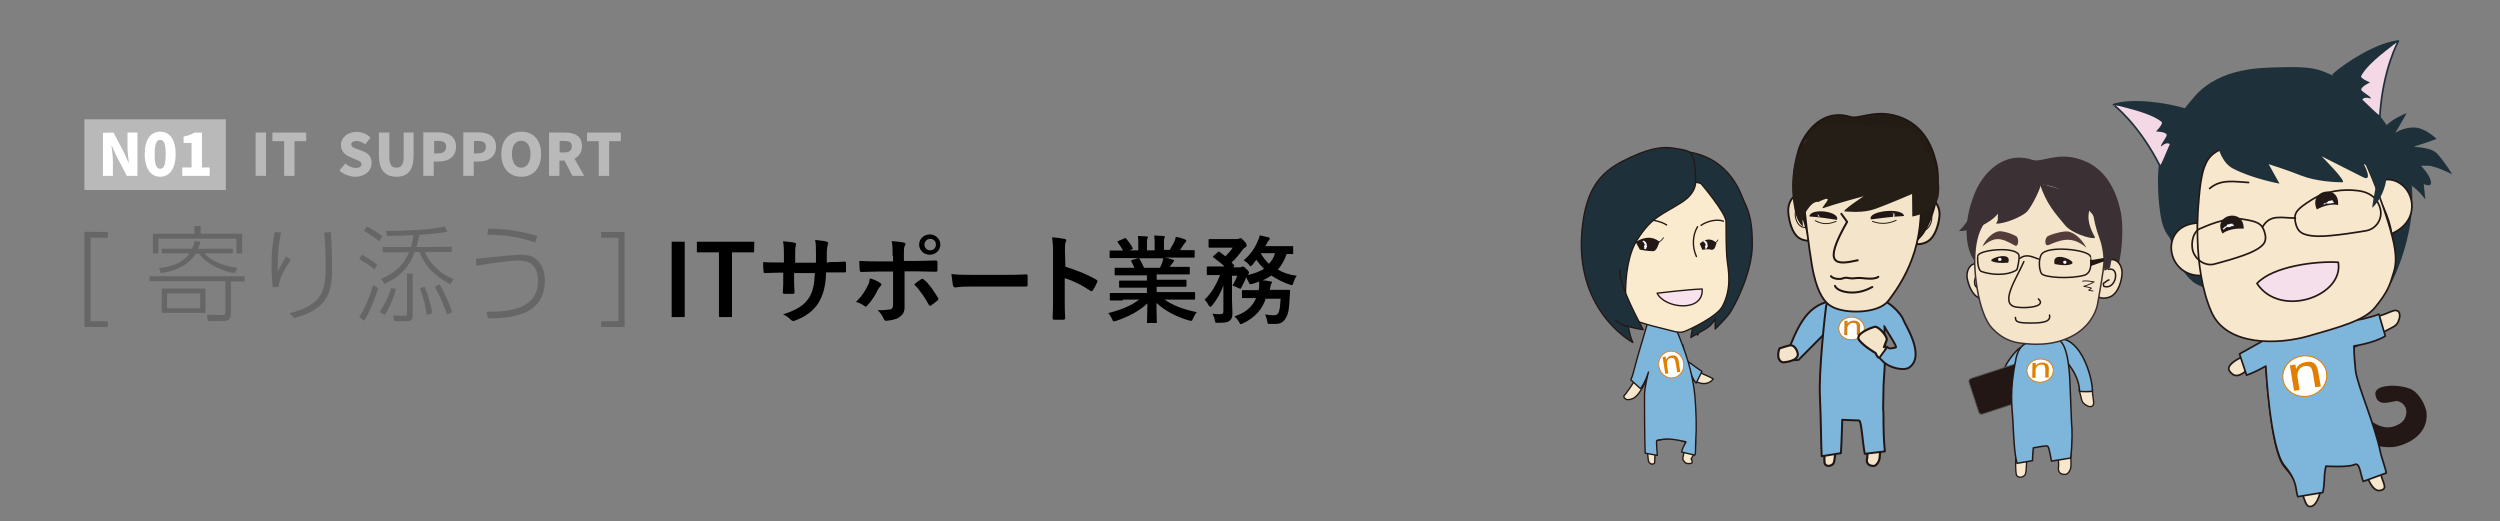 <?xml version="1.0" encoding="utf-8"?>
<!-- Generator: Adobe Illustrator 27.5.0, SVG Export Plug-In . SVG Version: 6.00 Build 0)  -->
<svg version="1.1" id="レイヤー_1" xmlns="http://www.w3.org/2000/svg" xmlns:xlink="http://www.w3.org/1999/xlink" x="0px"
	 y="0px" viewBox="0 0 1131.5 235.9" style="enable-background:new 0 0 1131.5 235.9;" xml:space="preserve">
<rect x="0" y="0" width="1131.5" height="235.9" fill="#808080" stroke="none"/>
<style type="text/css">
	.st0{fill:#F7E7CC;stroke:#231815;stroke-width:0.606;stroke-linecap:round;stroke-linejoin:round;}
	.st1{fill:#7EB5DA;stroke:#231815;stroke-width:0.684;stroke-linecap:round;stroke-linejoin:round;}
	.st2{fill:#221714;stroke:#545454;stroke-width:0.41;stroke-linecap:round;stroke-linejoin:round;}
	.st3{fill:#FFFFFF;stroke:#E07F00;stroke-width:0.41;}
	.st4{fill:#E07F00;}
	.st5{fill:#3B3033;stroke:#3B3033;stroke-width:0.684;stroke-linecap:round;stroke-linejoin:round;}
	.st6{fill:#F4E4C9;stroke:#231815;stroke-width:0.684;stroke-linecap:round;stroke-linejoin:round;}
	.st7{fill:none;stroke:#231815;stroke-width:0.684;stroke-linecap:round;stroke-linejoin:round;}
	.st8{fill:#F4E4C9;stroke:#3B3033;stroke-width:0.684;stroke-linecap:round;stroke-linejoin:round;}
	.st9{fill:#533C3A;}
	.st10{fill:#3B3033;}
	.st11{fill:#231815;}
	.st12{fill:#FFFFFF;}
	.st13{fill:#211613;}
	.st14{fill:none;stroke:#231815;stroke-width:0.41;stroke-linecap:round;stroke-linejoin:round;}
	.st15{fill:#F7E7CC;stroke:#231815;stroke-width:0.78;stroke-linecap:round;stroke-linejoin:round;}
	.st16{fill:#7EB5DA;stroke:#231815;stroke-width:0.78;stroke-linecap:round;stroke-linejoin:round;}
	.st17{fill:#1E313A;}
	.st18{fill:none;stroke:#231815;stroke-width:0.78;stroke-linecap:round;stroke-linejoin:round;}
	.st19{fill:#F5DFEB;stroke:#231815;stroke-width:0.78;stroke-linecap:round;stroke-linejoin:round;}
	.st20{fill:#FFFFFF;stroke:#E07F00;stroke-width:0.468;}
	.st21{fill:#F4D8E5;stroke:#1E313A;stroke-width:0.78;stroke-linecap:round;stroke-linejoin:round;}
	.st22{fill:#F7E7CC;stroke:#231815;stroke-width:0.627;stroke-linecap:round;stroke-linejoin:round;}
	.st23{fill:#7EB5DA;stroke:#231815;stroke-width:0.627;stroke-linecap:round;stroke-linejoin:round;}
	.st24{fill:#FFFFFF;stroke:#E07F00;stroke-width:0.376;}
	.st25{fill:#2F2F2F;stroke:#231815;stroke-width:1.185;stroke-linecap:round;stroke-linejoin:round;}
	.st26{fill:#1E313A;stroke:#231815;stroke-width:0.627;stroke-linecap:round;stroke-linejoin:round;}
	.st27{fill:#FAEACE;stroke:#231815;stroke-width:0.627;stroke-linecap:round;stroke-linejoin:round;}
	.st28{fill:none;stroke:#231815;stroke-width:0.627;stroke-linecap:round;stroke-linejoin:round;}
	.st29{fill:#F8E2ED;stroke:#231815;stroke-width:0.627;stroke-linecap:round;stroke-linejoin:round;}
	.st30{fill:none;stroke:#231815;stroke-width:0.376;stroke-linecap:round;stroke-linejoin:round;}
	.st31{fill:#7EB5DA;stroke:#211613;stroke-width:0.891;stroke-linecap:round;stroke-linejoin:round;}
	.st32{fill:#F4E4C9;stroke:#211613;stroke-width:1.001;stroke-linecap:round;stroke-linejoin:round;}
	.st33{fill:#FFFFFF;stroke:#D17F16;stroke-width:0.428;}
	.st34{fill:#D17F16;}
	.st35{fill:#F4E4C9;stroke:#211613;stroke-width:0.983;stroke-linecap:round;stroke-linejoin:round;}
	.st36{fill:#F0E0C6;stroke:#201512;stroke-width:0.908;stroke-linecap:round;stroke-linejoin:round;}
	.st37{fill:none;stroke:#201512;stroke-width:0.483;stroke-linecap:round;stroke-linejoin:round;}
	.st38{fill:#F0E0C6;stroke:#201512;stroke-width:0.861;stroke-linecap:round;stroke-linejoin:round;}
	.st39{fill:none;stroke:#201512;stroke-width:0.458;stroke-linecap:round;stroke-linejoin:round;}
	.st40{fill:#231C14;stroke:#201512;stroke-width:0.821;stroke-linecap:round;stroke-linejoin:round;}
	.st41{fill:#F4E4C9;stroke:#211613;stroke-width:0.827;stroke-linecap:round;stroke-linejoin:round;}
	.st42{fill:#241E16;}
	.st43{fill:none;stroke:#201512;stroke-width:0.924;stroke-linecap:round;stroke-linejoin:round;}
	.st44{fill:#211614;}
	.st45{fill:none;stroke:#241E16;stroke-width:0.446;stroke-linecap:round;stroke-linejoin:round;}
	.st46{fill:#666666;}
	.st47{fill:#B9B9B9;}
</style>
<g>
	<path class="st0" d="M947.5,181.2c-0.3-2-0.5-3.4-0.5-5l-6,0.3c1.4,4.5,0.7,5.5,3.4,7C945.6,184.3,948.1,184.7,947.5,181.2"/>
	<path class="st0" d="M935.4,186.6c0.5,7.9,2.2,19.7,1.9,24.5c-0.1,2-1.6,3.6-2.4,3.6c-2.7,0.2-3.6-1.4-3.2-3.5
		c0.4-2.1-2.3-20.9-2.3-20.9s-9.5,0.6-11.1,0.7c-1.6,0.1-0.4,21.5-1.7,23.8c-0.5,0.9-2.5,1.9-3.8,0.5c-1.6-1.8,1-36.9,1.3-40"/>
	<path class="st1" d="M914.1,157.5c0,0-2.2,1.5-5.3,6.2c-1.7,2.5-2.6,6.3-3.1,8.7c-0.3,1.4,11.1,4.2,11.1,4.2l1.4-17.8L914.1,157.5z
		"/>
	<path class="st2" d="M922.3,177.6c0.3,0.8-0.2,1.5-0.8,1.8l-24.2,8c-0.7,0.3-1.5-0.2-1.7-0.9l-4.4-13.4c-0.3-0.8,0.2-1.5,0.8-1.8
		l24.2-7.9c0.7-0.3,1.5,0.2,1.8,0.9L922.3,177.6z"/>
	<path class="st1" d="M933.9,153.5c9.1,2,13.4,19,13.1,23.6c-1.1,0.2-4.7,0.2-5.8,0c-0.1-4.5-2.2-8.6-4.9-12.2
		c-3.2-4.1-14.3-8.9-7-9.1"/>
	<path class="st1" d="M937.6,191.8c0.3,1.9,0.4,8.5-0.4,15.5l-8.7,1.4c-0.8-4.2-1.2-6.9-2.1-6.9c-1.3,0-6.1,0.9-6.1,0.9
		s-0.3,2.4-0.4,5.8l-7,1.2c-1.3-4.7-1.5-12.5-1.9-19.8c-0.3-5.8-1.7-12.6,1.5-27.9c1.4-6.3,5.3-6.9,5.3-6.9l13.7-1.1
		c0,0,4.4-0.4,5.3,17.8C936.9,173.4,937.6,191.8,937.6,191.8z"/>
	<g>
		<path class="st3" d="M929.3,167.7c0,3-2.7,5.3-6,5.3s-5.9-2.4-5.9-5.2c0-3,2.7-5.3,6-5.3C926.7,162.4,929.4,164.7,929.3,167.7z"/>
		<path class="st4" d="M921.3,167.7v3.3h-1.5l0.1-6.7h1.5v1.2c0.7-0.9,1.6-1.4,2.9-1.4c0.9,0,1.7,0.2,2.2,0.6c0.5,0.4,0.8,1.1,0.8,2
			l-0.1,4.2h-1.5v-3.8c0-0.9-0.2-1.4-0.4-1.7c-0.3-0.3-0.8-0.4-1.4-0.4c-0.8,0-1.3,0.3-1.8,0.7C921.6,166.2,921.3,166.8,921.3,167.7
			z"/>
	</g>
	<path class="st5" d="M900.4,130.6c0,0-4.2-17.3-4.2-13.4c0,6.1-11.8-7-1.7-30.6c2.6-6.1,11.3-18.5,25.4-13.9
		c3.8,1.3,10.4-3.1,19.6-0.8c13.1,3.2,17.9,14.5,19.9,23.5c1.9,8.3,0.7,27.8-5.5,35c-4.1,4.8-13.6,13.5-13.6,13.5"/>
	<g>
		<path class="st6" d="M953.4,118.3c4.2-2.7,7.5,1.8,7,6.1c-0.3,3.2-1.7,7.7-4.5,9.5c-1.4,0.9-4.2,1.5-5.9,0.6
			c-2.3-1.3-1.3-2.9-0.8-5c0.3-1.9,0.7-4,1.4-5.8c0.6-1.5,2.1-3.3,2.5-4.5"/>
		<path class="st7" d="M954.5,126.7c-0.8,0.1-1.9,1.4-2.5,1.5c0,0.5,0,0.9,0.2,1.4c5.6,1.9,7.6-9.1,2-7.7"/>
	</g>
	<g>
		<path class="st6" d="M896.5,119.9c-4.2-2.2-6.9,2.3-6.1,6.3c0.6,3,2.2,7.1,5,8.5c1.4,0.8,4.1,1.1,5.6,0.1c1.9-1.4,0.9-2.8,0.4-4.7
			c-0.5-1.8-0.9-3.6-1.8-5.3c-0.7-1.4-2.3-3-2.7-4"/>
		<g>
			<path class="st7" d="M895.7,127.8c0.8,0.1,1.4,0.8,2,0.9c0,0.5,0,0.8-0.2,1.4c-5.2,1.7-4.2-4.8-2-6.9"/>
		</g>
	</g>
	<path class="st8" d="M899.4,98.3c-1.7,2.9-4.1,5.5-5.2,12.4c-1.6,9.9,1,31.1,7.4,37.8c5.9,6.3,11.3,6.7,15.8,7.1
		c5.3,0.5,14.2,0.5,22.2-4.5c7.6-4.8,9.5-11.7,9.8-13.7c2.7-15.2,4.4-24.5,2.1-31.2c-2.3-6.8-3.1-9.4-9.1-14.2
		c-6.3-5.2-13.2-9.1-20.6-8.9C913.9,83.3,904.2,90.2,899.4,98.3z"/>
	<path class="st7" d="M914.3,116.9c3.1-2.4,6.3-0.2,8.3,0.3"/>
	<path class="st7" d="M943.6,124.5c-6.3,1.9-18.7,1.2-19.7-0.8c-1-1.9-1.3-5.8-0.1-8.3c2.4-4.7,22-2.3,22.3,0.7
		C946.1,116.1,947.6,123,943.6,124.5z"/>
	<path class="st7" d="M897.2,123c6.3,2.1,13.2,1.1,15.7-1c0,0,1.5-5.5,0.7-6.9c-2.5-3.7-18.2-1.9-18.4,0.7
		C895,115.8,894.7,122.7,897.2,123z"/>
	<path class="st7" d="M916,118.4c-3.1,7.3-11.6,19.5-3.3,20.6c4.6,0.7,13.7-0.2,9.9-3.7"/>
	<path class="st9" d="M927,106.8c3-1.4,7.6-2.3,9.1-2c5.2,1.2,8.2,7.3,8.2,7.3c-5.6-4.6-9.8-4.5-17.1-1.2
		C925.2,111.7,925.3,107.6,927,106.8z"/>
	<path class="st9" d="M912.5,106.9c-2.6-1.5-6.7-2.5-8-2.2c-4.9,1.2-7.2,6.8-7.2,6.8c5.6-4.7,8.4-3.9,14.6-0.4
		C913.6,112.1,914,107.8,912.5,106.9z"/>
	<path class="st7" d="M912.2,143.7c0,1.9,0.8,2.5,6.9,2.5c4.7,0,9.3-0.3,8.5-3.6"/>
	<path class="st10" d="M924.1,81.6c0,3.1-4.5,11.8-6.6,14.1c-2.3,2.5-10.8,5.8-14.1,5.5c1.3-1.8,0.6-2.4,0.9-4.5
		c-3.9,4.7-11.3,7.8-17.7,7.9c3.2-3,6.9-9,8.6-13.4"/>
	<path class="st5" d="M923.5,83c3.1,9.3,6.8,13.1,11.3,18.6c3.1,3.8,11.3,6.1,13,5.8c-4.5-8.1-3.3-13,0.4-17.1"/>
	<g>
		<path class="st11" d="M929.9,119.5c-1.5-6.4,9.4-1.6,8-0.3C938,119.3,936.3,120.8,929.9,119.5z"/>
		<path class="st12" d="M935.3,118.8c0,0.4-0.4,0.7-0.8,0.6c-0.4,0-0.8-0.4-0.7-0.8c0-0.3,0.4-0.7,0.8-0.6
			C935.1,118,935.3,118.3,935.3,118.8z"/>
	</g>
	<g>
		<path class="st11" d="M908.9,118.9c2.1-5.4-8.7-2.1-7.6-0.8C901.3,118,902.7,119.4,908.9,118.9z"/>
		<path class="st12" d="M905.9,117.4c0,0.4-0.4,0.7-0.8,0.7c-0.5,0-0.8-0.3-0.8-0.7c0-0.4,0.4-0.7,0.8-0.7
			C905.5,116.7,905.9,117,905.9,117.4z"/>
	</g>
	<polygon class="st13" points="954.3,116.4 953.9,117.7 946,120.5 946,117.8 	"/>
	<path class="st14" d="M942.6,127.3c1.3-0.4,3.6,0,5.2,0.3c-1.4,0.7-3,1.6-4.7,2c1.1,0.3,2.4,0.4,3.5,0.8c-0.5,0.3-0.7,0.7-1.3,0.9
		c0.6,0.2,1.4,0.4,2,0.4"/>
	<path class="st5" d="M947.4,91.9c0,0-0.4,6.5,3.3,16.3c1.9,5,2,13.9,2,13.9l2-1.2l2-11"/>
	<path class="st11" d="M1060,183.5c9.8,0.7,15.4,14.6,26.1,8.3c3.7-2.1,4.6-8.5-0.7-10.2c-2-0.7-9.3,3.6-10.3-3
		c-0.7-4.8,10.5-4.8,15.8-2.6c3.6,1.4,7.2,7.3,7.4,11.4c0.4,8-6.3,12.9-13.3,14.6c-10,2.5-31.4-6.7-24.8-17.9"/>
	<g>
		<g>
			<g>
				<path class="st15" d="M1048.6,145c-6.4,1.3-12.3,3.2-14.8,4.5c-2.6,1.3-16.8,10.9-19.4,12.2c-2.6,1.3-7.1,3.9-5.2,6.4
					c1.9,2.5,3.9,2.5,7.1,0s9.1-5.2,9.1-5.2s1.9,40.5,8.4,48.2c6.4,7.7,7.1,9.6,8.4,12.9c1.3,3.2,1.6,5.7,3.9,5.2
					c3-0.8,4.5-7.1,4.5-10.3s1.3-8.4,1.3-8.4s10.3,0.7,12.9-0.7c2.6-1.3,5.8,3.9,7.1,7.1c1.3,3.2,3.3,5.5,5.2,5.1
					c4.5-0.8,0.6-3.8-0.1-10.2s-10.3-37.3-11-43.8c-0.7-6.4-0.7-10.9-0.7-10.9s7.7-3.2,12.9-6.4c5.2-3.2,6.6-2.6,7.7-6.4
					c0.6-1.9,0.3-5.1-3.9-3.2c-4.7,2-7.1,2.5-12.9,3.9C1063.4,146.3,1048.6,145,1048.6,145z"/>
				<path class="st16" d="M1080,214.1c0-1.2-2.4-8-2.6-9.3c-2.5-12.7-10.7-30.9-11.3-37.3c-0.7-6.4-0.7-10.9-0.7-10.9
					s9.1-1.3,14.2-4.5l-2.9-9.9c-2,0.8-4.4,1.5-7.4,2.2c-5.8,1.3-20.6,0-20.6,0c-6.4,1.3-12.3,3.2-14.8,4.5
					c-2.6,1.3-17.8,10-20.3,11.3l3.2,9.6c4.1-1.4,8.7-4.1,8.7-4.1s1.9,37.3,8.4,45c6.4,7.7,4.8,10.9,6.1,14.1l11.3-1.9
					c0.4-1.4,0.7-4.7,0.7-5.8c0-3.2,0.7-6.1,0.7-6.1s10.2,0.6,12.9-0.7c2.5-1.3,2.7,4.4,4,7.6L1080,214.1z"/>
				<path class="st17" d="M1078.3,58.9c0,0,1.3-2.5,5.8-5.2c3.3-1.9,5.2-2.5,5.2-2.5l-5.2,9c0,0,3.2-2.5,8.4-2.5
					c5.2,0,10.3,5.2,10.3,5.2s-7.1,2.5-9.6,3.2c-2.6,0.7,6.4,0,9.6,3.2s7.1,9.6,7.1,9.6s-7.8-3.9-11-3.9s-3.2,0-3.2,0s3.9,3.9,4.5,7
					c0.7,3.2-3.2,1.3-3.2,1.3l0.7,7c0,0-2.6-3.9-6.4-6.4C1087.3,81.4,1078.3,58.9,1078.3,58.9z"/>
				<path class="st17" d="M993.4,43.5c-11.8,13.5-15.3,23-16.4,32c-0.8,7,0,20.6,1.9,26.4s3.3,3.9,4.6,10.3
					c1.4,6.4,5.2,12.2,9.1,15.4c4,3.2,16.5,6.4,25.6,6.4c9.2,0,42-1.3,47.3-6.4c5.2-5.2,15.2,2.5,16.6,0.7c1.4-1.9,19.5-39.2,2.5-65
					c-2-3.1-13.2-22.2-28.3-28.9c-7.1-3.2-9.1-4.5-26.5-3.9C1024.9,30.8,1005.2,30.1,993.4,43.5z"/>
				<path class="st15" d="M1071.8,84.6c16.1-12.4,29.5,13,10.6,21.2c-0.7-6.9-5.4-16.7-10-21.8"/>
				<path class="st15" d="M995.5,100.9c-20.4,0.3-14.7,28.6,5.1,23.1c-3.7-5.8-6.3-16.3-5.9-23.2"/>
				<path class="st15" d="M995.1,91.7c0,0-3.2,28.9,5.8,49.5c6.9,15.7,30.3,14.8,43.9,10.9c13.5-3.9,25.2-6.9,30.1-12.9
					c5.8-7.1,6.7-9.9,8.6-16.3c1.9-6.4,0-13.7-2.6-22.3c-4.7-15.5-11.6-30.2-11.6-30.2s-21.9-10.9-44.5-7.7s-25.1,7.7-27.1,12.9
					C995.7,80.7,995.1,91.7,995.1,91.7z"/>
				<g>
					<path class="st18" d="M1077.4,94.8c0.9,4.4-1.9,8.7-6.3,9.6c0,0-15.8,2.8-22.5,2.5s-8.8-1.9-9.7-6.3l0,0
						c-0.9-4.4,0.8-6,7.4-10.2c6.7-4.2,14.6-4.9,20.9-4.1C1073.4,87.1,1076.4,90.4,1077.4,94.8L1077.4,94.8z"/>
					<path class="st18" d="M992.6,113.9c1.4,4,5.5,6.5,9.3,5.7c0,0,13.5-3.4,18.4-6.1c5-2.6,5.8-4.7,4.6-8.6l0,0
						c-1.3-4-3.4-4.7-10.5-5.8c-7-1.1-17.9,4.1-17.9,4.1C992.7,104.1,991.3,110,992.6,113.9L992.6,113.9z"/>
					<path class="st11" d="M1048.6,94.8c-4.1-8.9,10.5-11.8,9.6-2C1053.7,91.8,1048.6,94.8,1048.6,94.8z"/>
					<path class="st11" d="M1015.5,103.5c0.1-9.8-14.5-6.3-9.6,2.2C1009.6,102.9,1015.5,103.5,1015.5,103.5z"/>
					<path class="st18" d="M1017.7,82.6c-6.8-0.4-12.5-1.6-17.6,2.7"/>
					<path class="st19" d="M1021.5,128.3c7.2-7.8,26.6-10.2,36.8-9.6C1060.9,134.1,1032,144.2,1021.5,128.3"/>
					<path class="st18" d="M1024.1,102.6c3.4-5.8,8.5-3.9,14.8-3.9"/>
				</g>
				<path class="st17" d="M1002,52.8c0,0-0.4,18.6,8.5,23.4c8.9,4.7,21.2,6.9,21.2,6.9l-4.9-8.8c0,0,7.8,2.4,14.8,5.2
					c7,2.7,15.9,3,18.5,3c2.6,0.1-9.4-11.8-9.4-11.8s13.5,6.8,18.6,9.4c5.1,2.7,0.6-5.8,0.6-5.8s1.3-0.3,2.9,4.2
					c1.5,4.3,2.4,6.4,2.4,6.4s-1.9,9.6-1.4,9.1c6.3-6.3,6.9-14.9,7-21.3c0.2-6.4-3.6-12.9-3.6-12.9"/>
			</g>
			<g>
				<path class="st20" d="M1053,168.6c0.8,5-2.8,9.8-8.3,10.7c-5.4,0.9-10.6-2.4-11.4-7.4s2.8-9.8,8.3-10.7
					C1047,160.3,1052.2,163.6,1053,168.6z"/>
				<path class="st4" d="M1039.9,170.9l0.9,5.6l-2.5,0.4l-1.9-11.5l2.5-0.4l0.3,2c0.8-1.7,2.3-2.8,4.3-3.1c1.5-0.3,2.8-0.2,3.7,0.4
					s1.6,1.7,1.9,3.3l1.3,7.3l-2.5,0.4l-1.1-6.5c-0.3-1.5-0.7-2.5-1.3-2.8c-0.7-0.3-1.4-0.4-2.4-0.3c-1.2,0.2-2,0.8-2.6,1.7
					C1039.9,168.3,1039.7,169.5,1039.9,170.9z"/>
			</g>
		</g>
		<g>
			<g>
				<g>
					<path class="st12" d="M1011.1,102.2C1011.1,102.1,1011.1,102,1011.1,102.2L1011.1,102.2z"/>
					<path class="st12" d="M1006.2,103.5c-0.3-0.3,0.1-0.1,0-0.3c0,0,0.2,0.2,0.1,0.1c-0.2-0.3,0.1-0.2,0.3-0.1v0.1
						c0,0-0.1-0.2,0-0.1c0,0,0,0,0.1,0.1c-0.1-0.1,0-0.1-0.1-0.1l0.1,0.1l-0.1-0.1c-0.2-0.3,0.1,0,0-0.2c0,0,0,0.1,0.1,0.1
						c-0.1-0.2,0-0.2,0-0.3c0,0,0.1,0.1,0.1,0.2c-0.1-0.1-0.1-0.2-0.1-0.2c0.1,0.1-0.1-0.1,0-0.1l0,0c-0.1-0.1,0.1,0.1,0-0.1
						l0.1,0.1c-0.1-0.2,0.1,0.1,0,0l0,0c0-0.1,0.1,0,0,0l0,0c0-0.1,0.1,0,0-0.1c0.1,0.1,0,0.1,0.1,0.2c0-0.2,0.1-0.2,0.2-0.3
						c0,0.1,0.1,0.1,0.1,0.1s0,0,0-0.1c0,0,0,0.1,0.1,0.1c0,0-0.1-0.2,0-0.1c0,0,0,0.1,0.1,0.2c0-0.1,0-0.1,0-0.2c0,0,0,0,0,0.1
						c0-0.1,0.1,0,0-0.1v0.1c0.1,0.1-0.1-0.2,0-0.1v0.1c-0.1-0.2,0-0.1,0-0.2l0,0c0,0,0.1,0,0.1-0.1l0.1,0.2c-0.1-0.2,0-0.1-0.1-0.3
						c0,0,0.1,0.1,0.1,0c0,0.1,0.1,0.2,0.1,0.2l0.1,0.1c0,0.1,0,0,0,0.1v-0.1c0-0.1-0.1-0.3-0.1-0.3c0,0.1,0.1,0.2,0.1,0.2l-0.1-0.3
						l0.1,0.1v-0.1c0,0,0-0.1,0.1,0.1c0,0.1,0,0,0,0.1v-0.1l0,0c0,0,0-0.1,0-0.2v0.1c0-0.1,0-0.2,0-0.2v0.1c0-0.2,0-0.2,0-0.3
						s0,0.2,0,0.1c0.1,0.1,0-0.2,0.1,0v-0.1l0.1,0.1c0,0.1,0,0,0-0.1s0,0,0,0c0-0.1,0-0.2,0.1-0.1c0-0.1,0-0.2,0-0.2v0.1
						c0,0.1,0,0,0.1,0.1c0-0.2,0,0.1,0,0c0,0.1,0-0.2,0,0c0,0,0-0.1,0,0v0.2v-0.1v-0.1c0-0.1,0,0,0-0.1c0,0.1,0-0.1,0.1,0.1v0.2
						v-0.2c0,0,0,0,0,0.1c-0.1-0.2,0,0,0-0.2c0,0.1,0.1,0,0.1,0.1c0-0.1,0-0.2,0-0.1c0,0,0,0,0,0.1s0,0,0,0s0.1,0.1,0.1,0.2
						c0-0.1,0-0.2-0.1-0.3c0.1,0.2,0-0.2,0.1,0c0,0,0,0.1,0,0.2c0.1,0.2,0-0.2,0-0.1l-0.1-0.2c0,0.1,0-0.1,0.1,0.1
						c0-0.1,0,0.1,0-0.1c0.1,0.1,0.1-0.1,0.2,0.2c0,0,0,0,0-0.1s0,0.1,0,0v-0.1c0,0,0,0.1,0.1,0.2s0-0.3,0-0.3c0,0.1,0,0.1,0,0.1
						v-0.1c0,0,0,0.2,0.1,0.3c0,0,0,0,0-0.1v0.2c0-0.1,0-0.1,0-0.1l0,0c0,0.1,0,0,0,0c0-0.1,0-0.1-0.1-0.1c0-0.1,0,0,0-0.1
						c0,0.1,0,0.1,0.1,0.1v-0.1c0,0.1,0,0,0,0.1c0,0,0-0.1,0,0s0,0.2,0,0.1s0-0.3,0-0.2v0.1v0.1v-0.1c0,0,0,0,0,0.1c0-0.1,0,0,0-0.2
						c0,0,0,0.1,0.1,0.1l0,0c0,0.1,0,0,0-0.1l0,0c0,0,0,0,0-0.1c0,0.1,0.1,0.4,0.1,0.3c0,0,0-0.2,0-0.3c0,0.1,0.1-0.1,0.1,0.1v-0.1
						c0.1,0,0.1-0.2,0.2,0.1c0,0.1,0,0.1,0,0.2c0-0.1,0,0.1,0-0.1c0-0.1,0-0.2,0-0.2c0-0.1,0.1-0.1,0.1,0v-0.1c0,0.2,0,0.2,0.1,0.1
						v-0.1v0.1c0,0,0-0.2,0-0.1v0.1c0-0.1,0-0.2,0.1-0.1v0.2c0,0,0-0.1,0-0.2c0,0.1,0.1,0.1,0.1,0.2c0-0.3,0.1-0.3,0.2-0.3v0.1
						c0,0.1,0-0.1,0-0.1c0,0.1,0,0.2,0,0.3c0,0.1,0-0.1,0-0.2s0,0.1,0-0.1c0,0,0,0.1,0-0.1c0,0.1,0,0.2,0,0.2v-0.1
						c0,0.2,0,0.3,0,0.5l0,0c0,0.2,0,0.2,0,0.2c0-0.1,0-0.3,0-0.3v-0.3c0,0.1,0,0,0,0.2c0,0.1,0-0.1,0,0c0-0.1,0-0.2,0-0.2
						c0,0.1,0,0.1,0,0.2c0-0.1,0-0.2,0-0.2c0-0.2,0,0.1,0-0.1c0,0.1,0,0.3,0,0.3c0-0.1,0-0.2,0-0.3c0,0,0,0.1,0,0.2s0-0.3,0,0v-0.1
						c0,0,0,0.1,0,0.2c0,0,0-0.2,0,0c0,0,0,0,0-0.2c0-0.1,0,0.1,0-0.1c0,0.2,0,0,0-0.1v0.1c0,0,0,0,0-0.1v0.1V101c0-0.1,0,0.2,0,0.2
						v0.1v0.1c0-0.1,0-0.3,0-0.3c0-0.1,0,0.1,0,0v0.1v0.2c0,0,0-0.2,0-0.3c0,0,0,0.1,0,0.2c0,0,0-0.1,0-0.2c0,0.1,0,0.2,0,0.3v0.2
						l0,0c0,0.2,0,0.1,0,0.3c0,0,0,0,0-0.1c0-0.3,0-0.3,0-0.5c0-0.1,0,0.5,0.1,0.2c0-0.1,0-0.2,0-0.2s0-0.2,0.1-0.1
						c0,0.1,0,0.2,0,0.3c0-0.1,0-0.1,0,0s0,0.2,0,0.2s0,0,0-0.1s0,0,0-0.1c0,0,0,0.2,0.1-0.1c0,0,0-0.1,0-0.2v-0.1v0.1
						c0,0.1,0-0.2,0.1-0.1v0.2c0,0.2,0-0.1-0.1,0.2c0,0,0-0.1,0.1,0l0,0c0,0,0,0.3,0,0.1c0-0.1,0-0.1,0-0.2l0.1-0.1c0,0.2,0,0,0,0.2
						c0-0.1-0.1-0.1-0.1,0.1s0,0,0,0.2c0,0,0,0.2,0,0.3c0,0,0,0,0-0.1s0-0.1,0-0.3c0,0,0.1,0,0.1-0.2c0,0.1,0,0.2,0,0.2h0.1
						c0-0.2,0,0,0-0.2c0,0,0-0.2,0-0.3v0.1c0-0.1,0,0.2,0,0c0,0.1,0,0.3-0.1,0.3c0-0.1,0,0.1,0,0.1c0-0.1,0.1-0.2,0.1-0.2
						c0,0.2,0.1,0,0.1,0c0,0.1,0,0.3,0,0.3s0-0.2,0-0.1l0,0c0,0,0,0.1,0.1-0.1v0.2l0,0c0,0.1,0,0.1,0,0.2s0,0,0.1,0l0,0
						c0-0.1,0,0,0.1,0v0.1V102c0,0.1,0,0.2,0,0.1l-0.1,0.3c0-0.1,0-0.1,0-0.3c0-0.1,0-0.1,0,0c0,0,0,0,0-0.1c0,0.2,0,0.2-0.1,0.3
						l0,0c0,0.1,0,0.1-0.1,0.1c0-0.1,0-0.1,0-0.2c0,0.1,0,0.2-0.1,0.1c0-0.2-0.1,0.1-0.1,0.1c0-0.1,0.1-0.3,0.1-0.3c0-0.1,0,0,0-0.1
						c0,0.1,0,0.3-0.1,0.3v-0.1c0,0.1,0,0.2-0.1,0.2c0-0.1-0.1-0.1-0.1-0.1v-0.1c0,0.2-0.1,0.1-0.1,0.2c0-0.1-0.1,0.1-0.1-0.1
						c-0.1,0.1-0.1,0.2-0.2,0.1v-0.2c0,0.1,0-0.1,0-0.1c0,0.1,0,0.2,0,0.3c0-0.1-0.1,0-0.1,0.1v-0.1c0,0.2-0.1,0-0.1,0v-0.1
						c0,0.2,0,0.2-0.1,0.3c0,0-0.1,0-0.1-0.1c-0.1,0.2-0.2,0.1-0.2,0.2v-0.1c-0.1,0.3-0.2,0-0.2,0.2v-0.2c0-0.1,0,0.1,0,0.2
						c0-0.1,0,0.1-0.1-0.1v0.1c0-0.1-0.1-0.1-0.1,0l0,0c0,0,0-0.1,0-0.2c0,0.1-0.1-0.1,0,0.2c-0.1-0.1-0.1,0.1-0.1-0.1
						c0,0.1,0,0.1,0,0.1s-0.1-0.1-0.1,0v-0.1v0.1c0,0.1-0.1-0.1-0.2-0.1c-0.1,0.2-0.2,0.1-0.3,0.1v-0.1c0,0.2-0.1-0.2-0.1,0.1
						c0,0,0,0,0-0.1c0,0.1-0.1-0.1-0.1,0.1l0,0c-0.1-0.1-0.1,0.1-0.1,0c0,0,0,0,0-0.1s0,0.2,0,0v0.1c-0.1-0.1-0.1,0.1-0.2,0.2
						c-0.1-0.1-0.1-0.3-0.1-0.2c0,0,0,0.1,0,0c0,0.1-0.1-0.3-0.1-0.1c0.1,0.1,0,0.1,0,0.2c-0.1-0.1-0.1-0.2-0.1-0.1v-0.1
						c0,0.2,0,0.1,0,0.3c-0.2,0.1-0.3,0.3-0.3,0.3c-0.2,0-0.3,0.2-0.4,0.2c-0.1-0.2-0.2-0.2-0.1-0.1c0,0,0,0,0-0.1
						c0.1,0.2,0,0,0.1,0.2c-0.1,0-0.1,0.1-0.1,0.1l-0.1-0.1l0.1,0.1l0,0l0.1,0.1c0,0.2-0.3,0-0.3,0.2c-0.1,0-0.1,0.1-0.1,0.1
						c-0.2-0.1-0.4-0.1-0.3,0.1C1006.6,103.9,1006.2,103.6,1006.2,103.5z"/>
					<path class="st12" d="M1011.1,102.2c0-0.1,0-0.1,0-0.3C1011.1,102,1011.1,102.1,1011.1,102.2z"/>
					<path class="st12" d="M1010.8,101.3L1010.8,101.3L1010.8,101.3L1010.8,101.3z"/>
					<path class="st12" d="M1010.7,101.3C1010.7,101.2,1010.7,101.2,1010.7,101.3L1010.7,101.3z"/>
					<path class="st12" d="M1010.6,101C1010.6,100.9,1010.6,100.9,1010.6,101L1010.6,101z"/>
					<path class="st12" d="M1010.6,101.2C1010.6,101.2,1010.6,101.1,1010.6,101.2C1010.6,101.2,1010.6,101.1,1010.6,101.2z"/>
					<path class="st12" d="M1010.4,100.9C1010.4,101,1010.4,101,1010.4,100.9C1010.4,101,1010.4,100.8,1010.4,100.9z"/>
					<path class="st12" d="M1010.3,101.1C1010.3,101.1,1010.3,101,1010.3,101.1C1010.3,101,1010.3,101,1010.3,101.1L1010.3,101.1z"
						/>
					<path class="st12" d="M1008.5,101.5L1008.5,101.5L1008.5,101.5z"/>
					<path class="st12" d="M1007.7,101.8C1007.7,101.8,1007.7,101.7,1007.7,101.8C1007.7,101.7,1007.7,101.8,1007.7,101.8z"/>
					<polygon class="st12" points="1007.4,102.2 1007.4,102.2 1007.5,102.4 					"/>
				</g>
			</g>
		</g>
		<g>
			<g>
				<g>
					<path class="st12" d="M1056.9,91.8C1057,91.8,1056.9,91.7,1056.9,91.8C1056.9,91.8,1056.9,91.9,1056.9,91.8z"/>
					<path class="st12" d="M1051.8,92.3c-0.2-0.3,0.1-0.1,0.1-0.3c0,0,0.1,0.2,0.1,0.1c-0.1-0.3,0.1-0.2,0.3,0v0.1c0,0,0-0.2,0-0.1
						v0.1c0-0.1,0-0.1,0-0.1s0.1,0.1,0.1,0.2v-0.1c-0.1-0.3,0.1,0,0.1-0.2v0.1c0-0.2,0.1-0.2,0.1-0.3c0,0,0,0.1,0.1,0.2
						c0-0.1,0-0.2,0-0.2c0.1,0.1,0-0.1,0-0.1l0,0c0-0.2,0.1,0.1,0-0.1v0.1c0-0.2,0.1,0.1,0,0l0,0c0-0.1,0,0,0,0l0,0
						c0-0.1,0.1,0,0-0.1c0,0.1,0,0.1,0.1,0.2c0.1-0.2,0.2-0.2,0.3-0.2c0,0.1,0,0.1,0.1,0.1c0,0,0,0,0-0.1v0.1c0,0.1,0-0.2,0-0.1v0.1
						c0-0.1,0-0.1,0-0.1s0,0,0,0.1c0-0.1,0,0,0-0.1v0.1c0.1,0.1,0-0.2,0-0.1v0.1c0-0.2,0-0.1,0.1-0.2l0,0c0,0,0.1,0,0.1-0.1
						c0,0,0,0.2,0.1,0.2c0-0.2,0-0.1,0-0.3c0,0,0.1,0.1,0.1,0c0,0.1,0,0.2,0,0.2v0.1c0,0.1,0,0,0,0.1v-0.1c0-0.1,0-0.3,0-0.3
						c0,0.1,0,0.2,0,0.2v-0.3v0.1v-0.1c0,0,0-0.1,0.1,0.1c0,0.1,0,0,0,0.1v-0.1l0,0c0,0,0-0.1,0-0.2v0.1c0-0.1,0-0.1,0-0.1v0.1
						c0-0.1,0-0.2,0.1-0.3c0-0.1,0,0.2,0,0.1c0.1,0.1,0.1-0.2,0.1,0l0,0v0.1c0,0.1,0,0,0,0c0-0.1,0,0,0,0c0-0.1,0.1-0.2,0.1-0.1
						v-0.2v0.1c0,0.1,0,0,0,0.1c0-0.1-0.1,0.1,0,0c0,0.1,0-0.2,0,0c0,0,0-0.1,0.1,0c0,0,0,0.2,0,0.1V91l0,0c0-0.1,0,0,0-0.1
						c0,0.1,0-0.1,0,0.1v0.1v-0.2c0,0,0,0,0,0.1c0-0.2,0,0,0-0.2c0,0.1,0.1,0,0.1,0.1c0-0.1,0-0.1,0-0.1s0,0,0,0.1s0,0,0,0
						s0,0.1,0.1,0.2c0-0.1,0-0.2,0-0.3c0,0.2,0-0.1,0.1,0.1c0,0,0,0.1,0,0.2c0,0.2,0-0.2,0.1-0.1v-0.2c0,0.1,0-0.1,0,0.1
						c0-0.1,0,0.1,0-0.1c0,0.1,0.1-0.1,0.1,0.2c0,0,0,0,0-0.1s0,0.1,0,0v-0.1c0,0,0,0.1,0,0.2s0-0.3,0.1-0.2c0,0.1,0,0.1,0,0.1v-0.1
						c0,0,0,0.2,0,0.3c0,0,0,0,0-0.1v0.2c0-0.1,0-0.1,0-0.1l0,0c0,0.1,0,0,0,0c0-0.1,0-0.1,0-0.1c0-0.1,0,0,0-0.1c0,0.1,0,0.1,0,0.1
						v-0.1c0,0.1,0,0,0,0.1c0,0,0-0.1,0,0c0,0,0,0.2,0,0.1s0-0.2,0-0.2V91v0.1V91c0,0,0,0,0,0.1c0-0.1,0,0,0-0.2V91l0,0
						c0,0.1,0,0,0-0.1l0,0c0,0,0,0,0-0.1c0,0.1,0,0.3,0,0.3s0-0.2,0-0.3c0,0.1,0.1-0.1,0.1,0.1v-0.1c0,0,0.1-0.1,0.1,0.1
						c0,0,0,0.1,0,0.2c0-0.1,0,0.1,0-0.1c0-0.1,0-0.1,0-0.2s0.1-0.1,0.1,0v-0.1c0,0.2,0,0.2,0,0.1v-0.1v0.1c0,0,0-0.2,0-0.1v0.1
						c0-0.1,0-0.2,0.1-0.1v0.1v-0.1c0,0.1,0,0.1,0.1,0.2c0.1-0.3,0.1-0.3,0.2-0.3v0.1c0,0.1,0-0.1,0-0.1c0,0.1,0,0.2,0,0.2
						c0,0.1,0-0.1,0.1-0.2c0-0.1,0,0.1,0-0.1c0,0,0,0.1,0-0.1c0,0.1,0,0.2,0,0.2v-0.1c0,0.2-0.1,0.3,0,0.4l0,0c0,0.2,0,0.2,0,0.2
						c0-0.1,0-0.3,0-0.3s0-0.3,0.1-0.3c0,0.1,0,0,0,0.1s0-0.1,0,0c0-0.1,0-0.2,0-0.2c0,0.1,0,0.1,0,0.2c0-0.1,0-0.1,0-0.2
						c0-0.2,0,0.1,0-0.1c0,0.1,0,0.3,0,0.3c0-0.1,0-0.2,0-0.3c0,0,0,0.1,0,0.2s0-0.2,0,0v-0.1v0.1c0,0,0.1-0.2,0,0c0,0,0,0,0-0.1
						s0,0.1,0-0.1c0,0.1,0,0,0-0.1v0.1c0,0,0,0,0-0.1v0.1v-0.1c0-0.1,0,0.2,0,0.2v0.1v0.1c0-0.1,0-0.2,0-0.3c0,0,0,0.1,0,0v0.1v0.2
						v-0.2v0.1c0,0,0-0.1,0-0.2c0,0.1,0,0.2,0,0.3v0.2l0,0c0,0.1,0,0.1,0,0.3c0,0,0,0,0-0.1c0-0.2,0.1-0.3,0.1-0.4s0,0.4,0,0.2
						c0-0.1,0-0.2,0-0.2s0-0.2,0-0.1s0,0.2,0,0.3c0-0.1,0-0.1,0,0s0,0.2,0,0.2s0,0,0-0.1s0,0,0-0.1c0,0,0,0.1,0-0.1c0,0,0-0.1,0-0.2
						l0,0v0.1c0,0.1,0-0.1,0.1-0.1v0.2c0,0.1,0-0.1-0.1,0.2c0,0,0-0.1,0,0l0,0c0,0,0,0.3,0,0.1c0-0.1,0-0.1,0-0.2l0.1-0.1
						c0,0.2,0,0,0,0.2c0-0.1,0-0.1-0.1,0.1c0,0.2,0,0,0,0.2c0,0,0,0.2,0,0.3c0,0,0,0,0-0.1s0-0.1,0-0.2c0,0,0.1,0,0.1-0.1
						c0,0.1,0,0.2,0,0.2h0.1c0-0.2,0,0,0-0.2c0,0,0-0.2,0-0.3v0.1c0-0.1,0,0.2,0,0c0,0.1,0,0.2-0.1,0.3c0-0.1,0,0.1,0,0.1
						c0-0.1,0.1-0.1,0.1-0.2c0,0.1,0.1,0,0.1,0c0,0.1,0,0.3,0,0.3s0-0.2,0-0.1l0,0c0,0,0,0.1,0.1-0.1v0.2l0,0c0,0.1,0,0.1,0,0.2
						s0,0,0.1,0v-0.1c0-0.1,0,0,0.1,0v0.1v-0.1c0,0.1,0,0.2,0,0.1l-0.1,0.3c0-0.1,0-0.1,0-0.2s0-0.1,0,0l0,0c0,0.2,0,0.1-0.1,0.2
						l0,0c0,0.1,0,0.1,0,0.1c0-0.1,0-0.1,0-0.1c0,0.1,0,0.2-0.1,0.1c0-0.2-0.1,0.1-0.1,0s0.1-0.2,0.1-0.3s0,0,0-0.1
						c0,0.1,0,0.3-0.1,0.3v-0.1c0,0,0,0.2-0.1,0.2c0-0.1-0.1-0.1-0.1-0.1v-0.1c0,0.2-0.1,0.1-0.1,0.2c0-0.1-0.1,0.1-0.1-0.1
						c-0.1,0.1-0.1,0.1-0.2,0.1v-0.1c0,0.1,0-0.1,0-0.1c0,0.1,0,0.1,0,0.2c0-0.1-0.1,0-0.1,0.1V92c0,0.2-0.1,0-0.1,0v-0.1
						c0,0.2,0,0.1-0.1,0.2c0,0-0.1,0-0.1-0.1c-0.1,0.2-0.2,0.1-0.2,0.2V92c-0.1,0.2-0.2,0-0.2,0.1v-0.2c0-0.1,0,0.1,0,0.2
						c0-0.1-0.1,0.1-0.1-0.1v0.1c0-0.1-0.1-0.1-0.1,0l0,0V92c0,0.1-0.1-0.1,0,0.2c0-0.1-0.1,0.1-0.1-0.1c0,0.1,0,0.1,0,0.1
						s-0.1-0.1-0.1,0v-0.1v0.1c-0.1,0.1-0.1-0.1-0.2-0.1c-0.1,0.1-0.2,0.1-0.3,0.1l0,0c0,0.2-0.1-0.2-0.1,0.1c0,0,0,0,0-0.1
						c0,0.1-0.1-0.1-0.1,0l0,0c0-0.1-0.1,0-0.1-0.1c0,0,0,0,0-0.1s0,0.2,0,0v0.1c-0.1-0.1-0.2,0.1-0.2,0.1c-0.1-0.1,0-0.3-0.1-0.2
						c0,0,0,0.1,0,0c0,0.1-0.1-0.3-0.1-0.1c0,0.1,0,0.1,0,0.2c0-0.1-0.1-0.2-0.1-0.1v-0.1c0,0.2-0.1,0.1-0.1,0.3
						c-0.2,0.1-0.3,0.2-0.4,0.3c-0.2,0-0.3,0.1-0.4,0c-0.1-0.2-0.1-0.2-0.1-0.1C1051.8,92.4,1051.8,92.4,1051.8,92.3
						c0,0.2,0,0,0,0.2c-0.1,0-0.1,0-0.2,0.1v-0.1v0.1l0,0c0,0,0,0.1,0,0.2c-0.1,0.2-0.3-0.1-0.3,0c-0.1,0-0.1,0-0.1,0.1
						c-0.2-0.1-0.3-0.2-0.3,0C1052.1,92.7,1051.8,92.4,1051.8,92.3z"/>
					<path class="st12" d="M1056.9,91.8c0-0.1,0-0.1,0-0.2C1056.9,91.7,1056.9,91.8,1056.9,91.8z"/>
					<path class="st12" d="M1056.7,91.1C1056.7,91.1,1056.7,91,1056.7,91.1C1056.7,91,1056.7,90.9,1056.7,91.1
						C1056.7,91,1056.7,91,1056.7,91.1z"/>
					<path class="st12" d="M1056.6,91C1056.6,90.9,1056.6,90.9,1056.6,91L1056.6,91z"/>
					<path class="st12" d="M1056.5,90.8C1056.5,90.7,1056.5,90.7,1056.5,90.8L1056.5,90.8z"/>
					<path class="st12" d="M1056.5,90.9C1056.5,90.9,1056.5,90.8,1056.5,90.9C1056.4,90.8,1056.5,90.8,1056.5,90.9z"/>
					<path class="st12" d="M1056.2,90.7C1056.2,90.7,1056.2,90.8,1056.2,90.7C1056.2,90.8,1056.3,90.6,1056.2,90.7z"/>
					<path class="st12" d="M1056.2,90.8L1056.2,90.8L1056.2,90.8L1056.2,90.8z"/>
					<path class="st12" d="M1054.5,91L1054.5,91L1054.5,91z"/>
					<path class="st12" d="M1053.7,91.1C1053.7,91.1,1053.7,91,1053.7,91.1C1053.7,91,1053.7,91.1,1053.7,91.1z"/>
					<polygon class="st12" points="1053.4,91.4 1053.4,91.4 1053.4,91.5 					"/>
				</g>
			</g>
		</g>
	</g>
	<g>
		<path class="st21" d="M977.8,75.5c1.8-2.6,5.6-13.4,7.5-16c-2.5-1.4-5.3-2.8-5.6-4c-1.4-7.8-14-8.6-23.2-8.1
			C956.5,47.3,968.1,56.1,977.8,75.5z"/>
		<path class="st17" d="M990.1,49.4c-9.4-3.1-25.6-5.2-33.9-2.3c3.8,1.4,16.1,3.4,22.1,8c1.1,0.8-2.5,4.4-2.5,4.4s4.3,0.1,4.8,1.4
			c0.4,1-2.8,4.3-2.5,5.4c6.7-5.7,5.5,7.6,4.4,6.2c0.4-2.6,3-9.6,3.7-12.3c0.4-1.3,1.8-5.2,2.2-6.3"/>
	</g>
	<g>
		<path class="st21" d="M1077.1,52.8c-2.7-1.7-10.4-10.1-13.2-11.8c1.6-2.3,3.8-4.7,3.6-5.8c-1.8-7.7,9.4-13.4,18-16.6
			C1085.5,18.7,1078.4,31.2,1077.1,52.8z"/>
		<path class="st17" d="M1055.5,33.7c7.4-6.6,21.4-14.8,30.3-15.5c-2.9,2.8-13.4,9.5-17.1,16.1c-0.7,1.2,4,3,4,3s-3.9,1.8-4,3.2
			c0,1.1,4.3,2.9,4.4,4.1c-8.4-2.5-2,9.1-1.6,7.4c-1.4-2.2-6.5-7.7-8.2-9.8c-0.8-1-3.7-4-4.5-5"/>
	</g>
	<g>
		<path class="st22" d="M759.3,160.2c2.8,0.8,5.2,5.5,8,7.3c2.9,1.8,5.3,2.3,8.1,4c-2.3,3.1-6.7,2.6-9.7-0.3
			c-2.8-2.7-5.8-8.1-6.5-11.7"/>
		<path class="st23" d="M767.7,173.4c-2.8-2.7-5.3-13.9-6.1-17.4l-0.3,6.4c2.8,0.8,6.1,3.9,9,5.7L767.7,173.4z"/>
		<path class="st22" d="M757.7,147.2c0,0-1.1,1,0.5,5.8c1.6,4.7,7.4,22.3,7.4,29.6s1.4,8.6,1.8,17.4c0.2,5-2,7.7-2,7.7
			s1.4,2.1-0.5,2.1c-0.3,0-1.9,0.3-2.7-1c-0.9-1.4-0.6-1,0-4.2c0.5-3.1,3.3-3.1,0-4.7c-3.3-1.6-7.1-1.6-9.8-1
			c-2.7,0.5-3.3,0-3.3,3.1s-0.2,7.5-0.2,7.5s-1.1,1.4-2.5-0.2c-1.4-1.6-1.1-26.8-1.1-30.6s1.6-10.5,1.6-10.5s-4.1,10.6-7.9,12.2
			c-3.8,1.6-4.1-1.1-4.1-1.1s1.1-1,4.9-6.9c3.8-5.8,3.8-6.9,6-14.7c2.2-7.9,2.2-16.8,2.2-16.8L757.7,147.2z"/>
		<path class="st23" d="M761.1,204.6c0.6-3.1,2.5-4.6,1.8-4.7c-3.8-0.8-7.7-1.6-10.7-1c-3,0.5-2.4-0.2-2.4,3c0,0.9,0.3,3.4,0.3,4.2
			l-5.5-1c-0.3-8-0.3-23.5-0.3-26.2c0-3.7,1.8-10.5,1.8-10.5s-1.3,4.5-3.6,7.5l-4.4-4c1.1-2.1,1.9-6.7,4.3-14.6
			c2.4-7.9,4.8-16.3,4.8-16.3l10.7,6.3c0,0,0.6,1.1,2.4,5.8c1.8,4.7,5.9,14.6,6.9,27.2c0.5,6.9,0.7,12.9,0.3,19.2
			c-0.2,2.5,0.1,5.2-0.4,6.5L761.1,204.6z"/>
		<g>
			<path class="st24" d="M762,164.2c0.5,3.3-1.6,6.3-4.7,6.8c-3.1,0.4-6-1.9-6.5-5.2s1.6-6.3,4.7-6.8
				C758.6,158.5,761.5,160.9,762,164.2z"/>
			<path class="st4" d="M754.5,165.3l0.6,3.7l-1.4,0.2l-1.2-7.6l1.4-0.2l0.2,1.4c0.5-1.1,1.4-1.8,2.5-1.9c0.8-0.1,1.6,0,2.1,0.4
				s0.9,1.1,1.1,2.2l0.7,4.8l-1.4,0.2l-0.7-4.3c-0.2-1-0.4-1.6-0.7-1.9c-0.3-0.3-0.8-0.3-1.4-0.3c-0.7,0.1-1.2,0.4-1.5,1
				C754.5,163.5,754.4,164.3,754.5,165.3z"/>
		</g>
		<g>
			<g>
				<path class="st25" d="M768.3,151.3L768.3,151.3L768.3,151.3z"/>
				<path class="st26" d="M766.8,92l9.5,17.8l-9.7,35l-1.3,8c0.1-0.2,3.6-2.2,6.1-3.6c3.6-1.9,4.9-4.9,4.9-4.9v4.6
					c0,0,4.4-4.3,6.3-6.8c2.5-3.5,10.5-18.8,10.5-31.5c0-8.6-0.9-13.7-3.7-19.4c-1.3-2.6-5.7-19.1-24.9-22.4"/>
			</g>
			<path class="st27" d="M769.9,83.1c0,0,11.3,13.3,11.3,17.2s0,13,0.5,17.4c0.5,4.3,2.3,12.6-2.1,20.9c-2.5,4.8-15,10.6-17.4,11.5
				c-2.5,0.9-5.5-0.5-11.6-1.9c-6-1.4-17.3-4.8-18.9-8.2s1.4-17.3,1.4-17.3s1.7-9,3.5-13.3c2.4-5.8,4.3-9.6,10.4-15.5
				C762.2,78.7,769.9,83.1,769.9,83.1z"/>
			<path class="st28" d="M769.9,102c2.6-1.9,7.2-3,10.1-1.9"/>
			<path class="st28" d="M754.3,101.8c-3-1.9-8.6-3-12-1.9"/>
			<path class="st11" d="M769.3,110.3c0,0,1.9-1.9,4.1-1.9c2.1,0,3.5,1.6,3.5,1.6l-0.5,1.5c0,0-0.5,2-2.1,1.5s-3.8,0.1-3.8,0.1
				L769.3,110.3z"/>
			<path class="st11" d="M740.3,109.5c0,0,2.8-1.9,5.9-1.9c3.1,0,4.9,1.9,4.9,1.9l-0.8,2c0,0-0.8,2.2-2.1,2.2c-2.5,0-6-0.7-6-0.7
				L740.3,109.5z"/>
			<path class="st29" d="M770.4,130.8c0.7,10.7-16.8,9-20.4,1.9C750,132.7,764,131,770.4,130.8z"/>
			<path class="st28" d="M768.3,102.6c-2.3,3.9-2.5,9.1-0.5,13.5"/>
			<path class="st30" d="M748.5,109.4c2.1,0.9,3.3-0.3,4.4-1.8"/>
			<path class="st30" d="M775.1,109.9c1.2,0.2,2-0.3,2.4-1.3"/>
			<g>
				<g>
					<g>
						<path class="st12" d="M743.9,109.3C743.8,109.3,743.8,109.4,743.9,109.3L743.9,109.3z"/>
						<path class="st12" d="M744.1,112.4c-0.2-0.2,0.1-0.1-0.1-0.3c0,0,0.2,0.1,0.1,0.1c-0.2-0.2,0-0.2,0.2-0.1l0,0l-0.1-0.1
							c0,0,0,0,0.1,0.1c-0.1-0.1,0,0-0.1-0.1c0,0,0.1,0.1,0.2,0.1l-0.1-0.1c-0.2-0.2,0,0-0.1-0.1c0,0,0,0,0.1,0
							c-0.1-0.1-0.1-0.2-0.1-0.2l0.1,0.1c-0.1-0.1-0.1-0.1-0.2-0.1c0.1,0.1-0.1-0.1,0-0.1l0,0c-0.1-0.1,0.1,0-0.1-0.1h0.1
							c-0.2-0.1,0.1,0,0,0l0,0l0,0l0,0c0,0,0.1,0-0.1-0.1c0.1,0,0,0,0.2,0.1c-0.1-0.1-0.1-0.2,0-0.2s0.1,0,0.1,0s0,0-0.1-0.1h0.1
							c0.1,0-0.1-0.1-0.1-0.1h0.1c-0.1,0-0.1-0.1-0.1-0.1s0,0,0.1,0c-0.1,0,0,0,0,0h0.1c0.1,0-0.2-0.1-0.1-0.1h0.1
							c-0.1-0.1-0.1-0.1-0.1-0.1l0,0c0,0,0,0,0-0.1h0.2c-0.2,0-0.1,0-0.2-0.1c0,0,0.1,0,0,0c0.1,0,0.2,0,0.2,0h0.1c0.1,0,0,0,0.1,0
							c0,0-0.1,0,0,0c-0.1,0-0.3-0.1-0.3-0.1c0.1,0,0.2,0,0.2,0l-0.3-0.1h0.1h-0.1c0,0,0,0,0.1,0s0,0,0.1,0h-0.1l0,0
							c0,0-0.1,0-0.2,0h0.1c-0.1,0-0.1,0-0.1,0h0.1c-0.1,0-0.2,0-0.2-0.1c-0.1,0,0.1,0,0.1,0c0.1,0-0.1-0.1,0-0.1h-0.1h0.1
							c0.1,0,0,0,0,0l0,0c-0.1,0-0.2,0-0.1-0.1H744h0.1c0.1,0,0,0,0.1,0c-0.1,0,0.1,0,0,0c0.1,0-0.2,0,0,0c0,0-0.1,0,0,0h0.1
							c0,0,0,0-0.1,0l0,0c-0.1,0,0,0-0.1,0c0.1,0-0.1,0,0.1,0h0.1c0,0-0.1,0-0.2,0c0,0,0,0,0.1,0c-0.2,0,0,0-0.1,0c0.1,0,0,0,0.1,0
							c-0.1,0-0.1,0-0.1,0s0,0,0.1,0s0,0,0,0s0.1,0,0.2,0c-0.1,0-0.2,0-0.2,0c0.2,0-0.1,0,0,0h0.1c0.2,0-0.1,0-0.1,0H744
							c0.1,0-0.1,0,0.1,0c-0.1,0,0.1,0-0.1,0c0.1,0-0.1,0,0.2-0.1c0,0,0,0-0.1,0s0.1,0,0,0c0,0,0,0-0.1,0c0,0,0,0,0.2,0
							c0.1,0-0.3,0-0.2,0s0.1,0,0.1,0H744c0,0,0.1,0,0.3-0.1c0,0,0,0-0.1,0h0.1c-0.1,0-0.1,0-0.1,0l0,0l0,0c-0.1,0-0.1,0-0.1,0
							s0,0-0.1,0c0.1,0,0.1,0,0.1,0H744c0.1,0,0,0,0.1,0c0,0-0.1,0,0,0h0.1c-0.1,0-0.2,0.1-0.1,0h0.1h0.1h-0.1l0,0c-0.1,0,0,0-0.1,0
							h0.1l0,0c0.1,0,0,0-0.1,0l0,0c0,0,0,0-0.1,0c0.1,0,0.3-0.1,0.2-0.1c0,0-0.2,0-0.2,0.1c0.1,0-0.1,0,0-0.1h-0.1
							c0,0-0.1,0,0.1-0.1c0,0,0.1,0,0.1-0.1c-0.1,0,0.1,0-0.1,0c-0.1,0-0.1,0.1-0.2,0.1c-0.1,0-0.1,0,0,0h-0.1
							c0.1-0.1,0.1-0.1,0.1-0.1h-0.1h0.1c0,0-0.2,0.1-0.1,0h0.1c-0.1,0-0.2,0.1-0.1,0l0.1-0.1c0,0-0.1,0-0.1,0.1
							c0.1,0,0.1-0.1,0.2-0.1c-0.2,0.1-0.3,0.1-0.3,0.1h0.1c0,0-0.1,0.1-0.1,0c0.1,0,0.1-0.1,0.2-0.1c0.1,0-0.1,0-0.1,0.1
							c-0.1,0,0,0,0,0s0,0-0.1,0c0,0,0.1-0.1,0.2-0.1h-0.1c0.1-0.1,0.2-0.1,0.3-0.2l0,0c0.1-0.1,0.1-0.1,0.2-0.1
							c-0.1,0-0.2,0.1-0.3,0.2c0,0-0.3,0.2-0.3,0.1c0.1,0,0,0,0.1-0.1s-0.1,0,0,0c0,0-0.1,0.1-0.2,0.1l0.1-0.1
							c-0.1,0-0.1,0.1-0.2,0.1c-0.1,0.1,0,0-0.1,0c0.1-0.1,0.2-0.1,0.3-0.2c-0.1,0.1-0.1,0.1-0.3,0.2c0,0,0.1-0.1,0.2-0.1
							c0.1,0-0.2,0.1,0,0l-0.1,0.1c0,0,0.1,0,0.1-0.1c0,0-0.1,0.1,0,0c0,0,0,0-0.1,0.1s0.1,0-0.1,0.1c0.1-0.1,0,0-0.1,0h0.1
							c0,0,0,0-0.1,0l0.1-0.1l-0.1,0.1l0.1-0.1h0.1c0,0,0.1-0.1,0,0s-0.2,0.1-0.2,0.2c0,0,0.1-0.1,0,0l0.1-0.1l0.1-0.1
							c0,0-0.1,0.1-0.2,0.1c0,0,0,0,0.1-0.1l-0.1,0.1c0,0,0.1-0.1,0.2-0.2l0.1-0.1l0,0c0.1-0.1,0.1-0.1,0.2-0.1c0,0,0,0-0.1,0
							c-0.2,0.1-0.2,0.2-0.3,0.3c0,0,0.3-0.3,0.1-0.1c0,0-0.2,0.1-0.1,0.1c0,0-0.2,0.1-0.1,0.1c0.1,0,0.1-0.1,0.2-0.2l0,0
							c0.1-0.1,0.1-0.1,0.1-0.1s0,0-0.1,0.1s0,0-0.1,0.1c0,0,0.1-0.1-0.1,0l-0.1,0.1l0,0h0.1l-0.1,0.1l0.1-0.1c0.1-0.1,0,0,0.1-0.1
							c0,0-0.1,0.1,0,0l0,0c0,0,0.2-0.2,0.1-0.1l-0.1,0.1l-0.1,0.1c0.1-0.1,0,0,0.1-0.1c-0.1,0.1,0,0.1,0.1,0s0,0,0.1-0.1
							c0,0,0.1-0.1,0.2-0.2l0,0c-0.1,0.1-0.1,0.1-0.2,0.2c0,0,0,0-0.1,0.1l0.1-0.1l0,0c-0.1,0.1,0,0-0.1,0.1c0,0-0.1,0.1-0.2,0.2
							l0.1-0.1c-0.1,0.1,0.1-0.1,0,0c0,0,0.1-0.2,0.2-0.3c-0.1,0,0.1-0.1,0.1-0.1c-0.1,0-0.1,0.1-0.1,0.1c0.1-0.1,0,0,0,0
							c0-0.1,0.1-0.2,0.2-0.2l-0.1,0.1l0,0c0,0,0-0.1-0.1,0.1l0.1-0.1l0,0l0.1-0.1c0.1-0.1,0,0,0,0l-0.1,0.1c-0.1,0.1,0,0,0,0
							l0.1-0.1l0,0c0.1-0.1,0.1-0.1,0-0.1l0.2-0.2c0,0.1-0.1,0.1-0.1,0.2s0,0.1,0,0l0,0c0.1-0.1,0.1-0.1,0.1-0.2l0,0
							c0,0,0.1-0.1,0.1,0c0,0,0,0.1-0.1,0.1c0.1-0.1,0.1-0.1,0.1-0.1c-0.1,0.1,0.1-0.1,0.1,0c-0.1,0.1-0.2,0.2-0.2,0.2
							c0,0.1,0,0,0,0.1c0.1-0.1,0.2-0.2,0.2-0.2L744,109l0.1-0.1c0,0.1,0,0.1,0,0.1l-0.1,0.1c0.1-0.1,0.1,0,0.1-0.1
							c0,0.1,0.1,0,0,0.1c0.1,0,0.2,0,0.2,0l-0.1,0.1c0.1-0.1-0.1,0.1,0,0s0.1-0.1,0.2-0.1c-0.1,0.1,0,0,0.1,0l-0.1,0.1
							c0.1-0.1,0,0,0,0.1l-0.1,0.1c0.1-0.1,0.1-0.1,0.2-0.1v0.1c0.2-0.1,0.1,0.1,0.3,0l-0.1,0.1c0.2-0.1,0.1,0.1,0.2,0.1l-0.2,0.1
							c0,0,0.1,0,0.2-0.1c0,0,0.1,0,0,0.1h0.1c0,0.1,0,0.1,0,0.1l0,0c0,0-0.1,0-0.1,0.1c0.1,0,0,0.1,0.2,0c-0.1,0.1,0.1,0,0,0.1
							c0.1,0,0.1,0,0.1,0s-0.1,0.1,0,0.1h-0.1h0.1c0.1,0-0.1,0.1,0,0.2s0.1,0.2,0.1,0.2l0,0c0.2,0-0.2,0.1,0.1,0.1c0,0,0,0-0.1,0
							c0.1,0-0.1,0.1,0,0.1l0,0c-0.1,0,0,0.1,0,0.1s0,0-0.1,0s0.2,0,0,0h0.1c-0.1,0.1,0.1,0.1,0.1,0.2c-0.1,0-0.3,0-0.2,0
							c0,0,0.1,0,0,0c0.1,0-0.2,0-0.1,0c0.1,0,0.1,0,0.2,0c-0.1,0-0.2,0-0.1,0.1h-0.1c0.2,0,0.1,0.1,0.3,0.1c0,0.2,0.1,0.3,0.1,0.4
							c-0.1,0.1,0,0.3-0.2,0.3s-0.2,0-0.1,0c0,0,0,0-0.1,0c0.1,0.1,0,0,0.1,0.1c0,0,0,0.1-0.1,0.2l-0.1-0.1l0.1,0.1l0,0l0.1,0.1
							c0,0.2-0.3,0.2-0.3,0.3c-0.1,0,0,0.1,0,0.1c-0.2,0-0.3,0-0.3,0.1C744.4,112.7,744.1,112.5,744.1,112.4z"/>
						<path class="st12" d="M743.9,109.3c0,0.1-0.1,0.1-0.1,0.2C743.8,109.4,743.8,109.4,743.9,109.3z"/>
						<path class="st12" d="M743.6,110C743.6,109.9,743.6,110,743.6,110S743.5,110,743.6,110L743.6,110z"/>
						<path class="st12" d="M743.6,110C743.6,110.1,743.5,110.1,743.6,110L743.6,110z"/>
						<path class="st12" d="M743.5,110.1C743.5,110.2,743.5,110.2,743.5,110.1C743.5,110.2,743.5,110.2,743.5,110.1z"/>
						<path class="st12" d="M743.6,110.1C743.6,110.1,743.5,110.1,743.6,110.1C743.6,110.1,743.5,110.1,743.6,110.1z"/>
						<path class="st12" d="M743.5,110.2L743.5,110.2C743.5,110.2,743.5,110.3,743.5,110.2z"/>
						<path class="st12" d="M743.6,110.2L743.6,110.2C743.6,110.2,743.5,110.3,743.6,110.2L743.6,110.2z"/>
						<polygon class="st12" points="744,110.7 744,110.7 744.1,110.7 						"/>
						<path class="st12" d="M744,111.1C744.1,111.2,744,111.1,744,111.1S744,111.2,744,111.1z"/>
						<polygon class="st12" points="744.3,111.3 744.3,111.3 744.4,111.4 						"/>
					</g>
				</g>
			</g>
			<g>
				<g>
					<g>
						<path class="st12" d="M771.5,109.3C771.5,109.3,771.4,109.4,771.5,109.3L771.5,109.3z"/>
						<path class="st12" d="M771.7,112.4c-0.2-0.2,0.1-0.1-0.1-0.3c0,0,0.2,0.1,0.1,0.1c-0.2-0.2,0-0.2,0.2-0.1l0,0l-0.1-0.1
							c0,0,0,0,0.1,0.1c-0.1-0.1,0,0-0.1-0.1c0,0,0.1,0.1,0.2,0.1l-0.1-0.1c-0.2-0.2,0,0-0.1-0.1c0,0,0,0,0.1,0
							c-0.1-0.1-0.1-0.2-0.1-0.2l0.1,0.1c-0.1-0.1-0.1-0.1-0.2-0.1c0.1,0.1-0.1-0.1,0-0.1l0,0c-0.1-0.1,0.1,0-0.1-0.1h0.1
							c-0.2-0.1,0.1,0,0,0l0,0l0,0l0,0c0,0,0.1,0-0.1-0.1c0.1,0,0,0,0.2,0.1c-0.1-0.1-0.1-0.2,0-0.2s0.1,0,0.1,0s0,0-0.1-0.1h0.1
							c0.1,0-0.1-0.1-0.1-0.1h0.1c-0.1,0-0.1-0.1-0.1-0.1s0,0,0.1,0c-0.1,0,0,0,0,0h0.1c0.1,0-0.2-0.1-0.1-0.1h0.1
							c-0.1-0.1-0.1-0.1-0.1-0.1l0,0c0,0,0,0,0-0.1h0.2c-0.2,0-0.1,0-0.2-0.1c0,0,0.1,0,0,0c0.1,0,0.2,0,0.2,0h0.1c0.1,0,0,0,0.1,0
							c0,0-0.1,0,0,0c-0.1,0-0.3-0.1-0.3-0.1c0.1,0,0.2,0,0.2,0l-0.3-0.1h0.1h-0.1c0,0,0,0,0.1,0s0,0,0.1,0H772l0,0c0,0-0.1,0-0.2,0
							h0.1c-0.1,0-0.1,0-0.1,0h0.1c-0.1,0-0.2,0-0.2-0.1c-0.1,0,0.1,0,0.1,0c0.1,0-0.1-0.1,0-0.1h-0.1h0.1c0.1,0,0,0,0,0l0,0
							c-0.1,0-0.2,0-0.1-0.1h-0.2h0.1c0.1,0,0,0,0.1,0c-0.1,0,0.1,0,0,0c0.1,0-0.2,0,0,0c0,0-0.1,0,0,0h0.1c0,0,0,0-0.1,0l0,0
							c-0.1,0,0,0-0.1,0c0.1,0-0.1,0,0.1,0h0.1c0,0-0.1,0-0.2,0c0,0,0,0,0.1,0c-0.2,0,0,0-0.1,0c0.1,0,0,0,0.1,0c-0.1,0-0.1,0-0.1,0
							s0,0,0.1,0s0,0,0,0s0.1,0,0.2,0c-0.1,0-0.2,0-0.2,0c0.2,0-0.1,0,0,0h0.1c0.2,0-0.1,0-0.1,0h-0.2c0.1,0-0.1,0,0.1,0
							c-0.1,0,0.1,0-0.1,0c0.1,0-0.1,0,0.2-0.1c0,0,0,0-0.1,0s0.1,0,0,0c0,0,0,0-0.1,0c0,0,0,0,0.2,0c0.1,0-0.3,0-0.2,0s0.1,0,0.1,0
							h-0.1c0,0,0.1,0,0.3-0.1c0,0,0,0-0.1,0h0.1c-0.1,0-0.1,0-0.1,0l0,0l0,0c-0.1,0-0.1,0-0.1,0s0,0-0.1,0c0.1,0,0.1,0,0.1,0h-0.1
							c0.1,0,0,0,0.1,0c0,0-0.1,0,0,0h0.1c-0.1,0-0.2,0.1-0.1,0h0.1h0.1h-0.1l0,0c-0.1,0,0,0-0.1,0h0.1l0,0c0.1,0,0,0-0.1,0l0,0
							c0,0,0,0-0.1,0c0.1,0,0.3-0.1,0.2-0.1c0,0-0.2,0-0.2,0.1c0.1,0-0.1,0,0-0.1h-0.1c0,0-0.1,0,0.1-0.1c0,0,0.1,0,0.1-0.1
							c-0.1,0,0.1,0-0.1,0c-0.1,0-0.1,0.1-0.2,0.1c-0.1,0-0.1,0,0,0h-0.1c0.1-0.1,0.1-0.1,0.1-0.1h-0.1h0.1c0,0-0.2,0.1-0.1,0h0.1
							c-0.1,0-0.2,0.1-0.1,0l0.1-0.1c0,0-0.1,0-0.1,0.1c0.1,0,0.1-0.1,0.2-0.1c-0.2,0.1-0.3,0.1-0.3,0.1h0.1c0,0-0.1,0.1-0.1,0
							c0.1,0,0.1-0.1,0.2-0.1c0.1,0-0.1,0-0.1,0.1c-0.1,0,0,0,0,0s0,0-0.1,0c0,0,0.1-0.1,0.2-0.1h-0.1c0.1-0.1,0.2-0.1,0.3-0.2l0,0
							c0.1-0.1,0.1-0.1,0.2-0.1c-0.1,0-0.2,0.1-0.3,0.2c0,0-0.3,0.2-0.3,0.1c0.1,0,0,0,0.1-0.1s-0.1,0,0,0c0,0-0.1,0.1-0.2,0.1
							l0.1-0.1c-0.1,0-0.1,0.1-0.2,0.1c-0.1,0.1,0,0-0.1,0c0.1-0.1,0.2-0.2,0.3-0.2c-0.1,0.1-0.1,0.1-0.3,0.2c0,0,0.1-0.1,0.2-0.1
							c0.1,0-0.2,0.1,0,0l-0.1,0.1c0,0,0.1,0,0.1-0.1c0,0-0.1,0.1,0,0c0,0,0,0-0.1,0.1s0.1,0-0.1,0.1c0.1-0.1,0,0-0.1,0h0.1
							c0,0,0,0-0.1,0l0.1-0.1l-0.1,0.1l0.1-0.1h0.1c0,0,0.1-0.1,0,0s-0.2,0.1-0.2,0.2c0,0,0.1-0.1,0,0l0.1-0.1l0.1-0.1
							c0,0-0.1,0.1-0.2,0.1c0,0,0,0,0.1-0.1l-0.1,0.1c0,0,0.1-0.1,0.2-0.2l0.1-0.1l0,0c0.1-0.1,0.1-0.1,0.2-0.2c0,0,0,0-0.1,0
							c-0.2,0.2-0.2,0.2-0.3,0.3c0,0,0.3-0.3,0.1-0.1c0,0-0.2,0.1-0.1,0.1l-0.1,0.1c0.1,0,0.1-0.1,0.2-0.2l0,0
							c0.1-0.1,0.1-0.1,0.1-0.1s0,0-0.1,0.1s0,0-0.1,0.1c0,0,0.1-0.1-0.1,0l-0.1,0.1l0,0l0.1-0.1l-0.1,0.1l0.1-0.1
							c0.1-0.1,0,0.1,0.1-0.1c0,0-0.1,0.1,0,0l0,0c0,0,0.2-0.2,0.1-0.1l-0.1,0.1l-0.1,0.1c0.1-0.1,0,0,0.1-0.1c-0.1,0.1,0,0.1,0.1,0
							s0,0,0.1-0.1c0,0,0.1-0.1,0.2-0.2l0,0c-0.1,0.1-0.1,0.1-0.2,0.2c0,0,0,0-0.1,0.1l0.1-0.1l0,0c-0.1,0.1,0,0-0.1,0.1
							c0,0-0.1,0.1-0.2,0.2l0.1-0.1c-0.1,0.1,0.1-0.1,0,0c0,0,0.1-0.2,0.2-0.3c-0.1,0,0.1-0.1,0.1-0.1c-0.1,0-0.1,0.1-0.1,0.1
							c0.1-0.1,0,0,0,0c0-0.1,0.1-0.2,0.2-0.2l-0.1,0.1l0,0c0,0,0-0.1-0.1,0.1l0.1-0.1l0,0l0.1-0.1c0.1-0.1,0,0,0,0l-0.1,0.1
							c-0.1,0.1,0,0,0,0l0.1-0.1l0,0c0.1-0.1,0.1-0.1,0-0.1l0.2-0.2c0,0.1-0.1,0.1-0.1,0.2s0,0.1,0,0l0,0c0.1-0.1,0.1-0.1,0.1-0.2
							l0,0c0,0,0.1-0.1,0.1,0c0,0,0,0.1-0.1,0.1c0.1-0.1,0.1-0.1,0.1-0.1c-0.1,0.1,0.1-0.1,0.1,0c-0.1,0.1-0.2,0.2-0.2,0.2
							c0,0.1,0,0,0,0.1c0.1-0.1,0.2-0.2,0.2-0.2l-0.1,0.1l0.1-0.1c0,0.1,0,0.1,0,0.1l-0.1,0.1c0.1-0.1,0.1,0,0.1-0.1
							c0,0.1,0.1,0,0,0.1c0.1,0,0.2,0,0.2,0l-0.1,0.1c0.1-0.1-0.1,0.1,0,0s0.1-0.1,0.2-0.1c-0.1,0.1,0,0,0.1,0l-0.1,0.1
							c0.1-0.1,0,0,0,0.1l-0.1,0.1c0.1-0.1,0.1-0.1,0.2-0.1v0.1c0.2-0.1,0.1,0.1,0.3,0l-0.1,0.1c0.2-0.1,0.1,0.1,0.2,0.1l-0.2,0.1
							c0,0,0.1,0,0.2-0.1c0,0,0.1,0,0,0.1h0.1c0,0.1,0,0.1,0,0.1l0,0c0,0-0.1,0-0.1,0.1c0.1,0,0,0.1,0.2,0c-0.1,0.1,0.1,0,0,0.1
							c0.1,0,0.1,0,0.1,0s-0.1,0.1,0,0.1h-0.1h0.1c0.1,0-0.1,0.1,0,0.2s0.1,0.2,0.1,0.2l0,0c0.2,0-0.2,0.1,0.1,0.1c0,0,0,0-0.1,0
							c0.1,0-0.1,0.1,0,0.1l0,0c-0.1,0,0,0.1,0,0.1s0,0-0.1,0s0.2,0,0,0h0.1c-0.1,0.1,0.1,0.1,0.1,0.2c-0.1,0-0.3,0-0.2,0
							c0,0,0.1,0,0,0c0.1,0-0.2,0-0.1,0s0.1,0,0.2,0c-0.1,0-0.2,0-0.1,0.1h-0.1c0.2,0,0.1,0.1,0.3,0.1c0,0.2,0.1,0.3,0.1,0.4
							c-0.1,0.1,0,0.3-0.2,0.3s-0.2,0-0.1,0c0,0,0,0-0.1,0c0.1,0.1,0,0,0.1,0.1c0,0,0,0.1-0.1,0.2l-0.1-0.1l0.1,0.1l0,0l0.1,0.1
							c0,0.2-0.3,0.2-0.3,0.3c-0.1,0,0,0.1,0,0.1c-0.2,0-0.3,0-0.3,0.1C772,112.7,771.8,112.5,771.7,112.4z"/>
						<path class="st12" d="M771.5,109.3c0,0.1-0.1,0.1-0.1,0.2C771.4,109.4,771.5,109.4,771.5,109.3z"/>
						<path class="st12" d="M771.2,110C771.3,109.9,771.2,110,771.2,110L771.2,110L771.2,110z"/>
						<path class="st12" d="M771.3,110C771.2,110.1,771.2,110.1,771.3,110L771.3,110z"/>
						<path class="st12" d="M771.1,110.2C771.1,110.2,771,110.2,771.1,110.2L771.1,110.2z"/>
						<path class="st12" d="M771.2,110.1L771.2,110.1C771.2,110.1,771.1,110.1,771.2,110.1z"/>
						<path class="st12" d="M771.1,110.2C771.1,110.2,771.2,110.2,771.1,110.2C771.2,110.2,771.1,110.3,771.1,110.2z"/>
						<path class="st12" d="M771.2,110.2L771.2,110.2C771.2,110.2,771.2,110.3,771.2,110.2L771.2,110.2z"/>
						<path class="st12" d="M771.7,110.7L771.7,110.7L771.7,110.7z"/>
						<path class="st12" d="M771.7,111.1C771.7,111.2,771.6,111.1,771.7,111.1C771.6,111.1,771.7,111.2,771.7,111.1z"/>
						<polygon class="st12" points="772,111.3 772,111.3 772.1,111.4 						"/>
					</g>
				</g>
			</g>
			<path class="st26" d="M767.4,81.9c0,0,0.9,5.1-6.3,9.7c-9.1,5.8-13.4,6.4-20.1,16.9c-8,12.5-5.4,39.5-2,46.5
				c0,0-28-14.9-22.6-54.2c2-14.9,7.6-22.5,17.9-27.8c11.3-5.8,17.9-6.9,23.4-5.9c5.5,0.9,5.2,0.8,6.9,1.7
				C767.7,70.8,767.4,81.9,767.4,81.9z"/>
			<path class="st26" d="M733.2,121.9c-1.3,6.1,10.3,26.7,10.5,27.3c0,0-10.2-1.4-12.4-4.2"/>
		</g>
	</g>
	<path class="st31" d="M830.4,137.1c0,0-3.5-1.9-9.4,2.4c-8,5.8-11.3,20.2-13.3,22.6c-1.2,1.4,6.3,0.8,6.3,0.8l15.1-15.2
		L830.4,137.1z"/>
	<path class="st32" d="M850.4,182.9c0,8,1,19.8,0.3,24.5c-0.3,2-1.8,3.5-2.6,3.5c-2.7,0-3.6-1.6-3-3.7c0.5-2.1-1-21-1-21
		s-9.5,0-11.1,0s-1.8,21.4-3.2,23.6c-0.6,0.8-2.6,1.8-3.8,0.3c-1.5-1.9,3.3-36.7,3.8-39.9"/>
	<path class="st31" d="M852.3,185c0.4,2.3-0.2,9.7,0.8,19.3l-9.1,1.1c-1-5.1-1.5-15.1-2.6-15.1c-1.6,0-7.6-0.3-7.6-0.3
		s-0.3,11-0.6,15.1l-8.7,1.4c-0.3-5.1-0.3-16-0.8-27c-0.6-11,2.3-37.6,2.8-41c0.6-3.5,10.2-5.5,10.2-5.5s17.6-2.7,16.3,14.9
		c-0.6,8.3,1.2,1.6-0.5,26.3C852.5,176.3,852.3,185,852.3,185z"/>
	<g>
		<path class="st33" d="M843.8,148.6c0,2.8-2.6,5.2-5.8,5.2s-5.8-2.3-5.8-5.1s2.6-5.2,5.8-5.2C841.3,143.6,843.8,145.9,843.8,148.6z
			"/>
		<path class="st34" d="M836.1,148.6v3.1h-1.4l0.1-6.5h1.4v1.2c0.7-0.8,1.6-1.3,2.8-1.3c0.9,0,1.6,0.2,2.1,0.6
			c0.5,0.4,0.8,1,0.8,1.9l-0.1,4.1h-1.4v-3.6c0-0.8-0.1-1.4-0.4-1.6c-0.3-0.3-0.8-0.4-1.3-0.4c-0.7,0-1.3,0.3-1.7,0.7
			C836.4,147.2,836.1,147.8,836.1,148.6z"/>
	</g>
	<path class="st31" d="M852.9,147.7c0.2,1.1,6.2,9.4,5.1,9.6c-2.5,0.4-2.8,0.8-3.8-0.3l-3.6,4.9c0.6,0.6,1.6,1.8,2.7,2.6
		c3.2,2.3,8.7,3.3,10.7,1.9c7.9-5.3-2.2-20.1-2.7-22c-0.4-1.5-6.8-10.2-16.1-10.5"/>
	<path class="st32" d="M853.5,157.1c-0.7-0.8-0.8,0-0.8,0s0.6-1.6,1.2-3.2c0.6-1.6-3.8-6.3-5.3-6s-9.4,3.2-7.1,6.1
		c2.3,2.9,7.4,5.8,7.4,5.8s0.2,0.8,1.2,2"/>
	<path class="st35" d="M807.1,164c0,0,7.5-0.4,6.5-4.3c-0.6-2.3-2-3.4-3-3.4c-0.9-0.1-5.2,1.4-5.2,1.4s-1,2.3-0.4,4.4
		C805.7,164,807.1,164,807.1,164z"/>
	<g>
		<g>
			<g>
				<path class="st36" d="M869.4,90.8c5-3.2,8.9,2,8.4,7.1c-0.4,3.8-1.9,9.2-5.2,11.3c-1.7,1.1-5,1.9-6.9,0.8
					c-2.7-1.4-1.5-3.4-1.1-5.9c0.3-2.3,0.8-4.7,1.5-6.9c0.7-1.8,2.5-4,2.9-5.3"/>
				<path class="st37" d="M870.8,100.8c-0.9,0.1-2.2,1.6-3,1.8c0,0.6,0,1.1,0.3,1.7c6.6,2.2,8.9-10.9,2.3-9.1"/>
			</g>
			<g>
				<path class="st38" d="M816.9,89.2c-4.5-3.2-8,2-7.5,7.1c0.3,3.8,1.7,9.2,4.7,11.3c1.5,1.1,4.5,1.9,6.3,0.8
					c2.4-1.4,1.4-3.4,1-5.9c-0.3-2.3-0.7-4.7-1.4-6.9c-0.6-1.8-2.2-4-2.6-5.3"/>
				<path class="st39" d="M815.6,99.2c0.8,0.1,1.9,1.6,2.7,1.8c0,0.6,0,1.1-0.2,1.7c-5.9,2.2-8-10.9-2-9.1"/>
			</g>
			<path class="st40" d="M818.2,105.9c0,0-4.1-15.8-4.1-12.3c0,5.6-5.7-6.4-0.1-25.6c1.7-5.9,9.6-19.4,23.4-15.1
				c3.7,1.2,10.2-2.9,19.4-0.8c12.9,3,17.5,13.2,19.5,21.5c1.9,7.6,0.8,21.3-5.8,31.8c-1.9,3.1-13,12.6-13,12.6"/>
			<path class="st41" d="M831.9,56.8c-4.7,1.4-3.9-0.8-9.1,2.6c-5.2,3.4-6.2,2.7-7.6,7.9c-1.4,5.2,3.6,49,5.8,57.3
				c2,8.4,4.9,12.4,7.8,14c5.8,3.6,21.3,3.5,25.8-2.4c9.4-12.1,17.9-29.3,13.7-55.5c-1.3-8.1-4.3-17.8-14.2-20.6
				C843.9,57.6,831.9,56.8,831.9,56.8z"/>
			<path class="st42" d="M863.5,57.8c-0.2-0.7,16.2,13.3,14,30.5c-1,8-12,9.7-12,9.7l-0.1-10.2c0,0-10.7,4.6-16.5,6.7
				s-11.8,1.2-13.9,1.2c-2.1,0.1,8.5-6.9,8.5-6.9s-13.6,3.7-18,5.3c-3,1.1,7-7.4-2.5-2.7c0,0-1.8-0.6-4.1,2.3
				c-1.4,1.6-3.1,4.8-3.1,6.3c0,0,0.4,2.8,0,2.4c-5.2-4.9-4.4-17.3-4.3-22.3c0.2-13.9,12.1-23.9,12.1-23.9"/>
			<path class="st43" d="M840.8,117.8c-9.8,2.2-16.2,2.5-4.8-17.4l-2.6-3.6"/>
			<path class="st43" d="M828.7,125c0.8,1.1,3.6,1.6,5.4,1c0.4-0.2,0.8-0.3,1.4-0.3c0.5,0,1,0.1,1.5,0.2c1.4,0.3,2.9-0.1,4.3-0.1
				c1.5,0,3,0.3,4.6,0.3c1.5,0.1,3.3-0.1,4.2-0.8"/>
			<path class="st43" d="M830.5,129.4c0.8,1.9,4.3,3,7.8,3s6.6-1.1,9.1-2.5"/>
			<g>
				<g>
					<path class="st44" d="M861.4,97.8c-5.2,0.3-9.3,0.8-14.6,1.5c-1.9-3.8,14.1-5.6,15-1.6"/>
					<g>
						<g>
							<g>
								<path class="st12" d="M857.3,96.1C857.3,96.1,857.2,96.1,857.3,96.1C857.3,96.1,857.4,96.1,857.3,96.1z"/>
								<path class="st12" d="M856.9,97.8c-0.2-0.3,0,0-0.1-0.2L856.9,97.8C856.7,97.5,856.9,97.6,856.9,97.8L856.9,97.8v-0.2
									C856.9,97.6,856.9,97.6,856.9,97.8c0-0.2,0.1-0.1,0-0.2V97.8v-0.2c-0.2-0.2,0,0-0.1-0.1c0,0,0,0,0.1,0
									c-0.1-0.1-0.1-0.1-0.1-0.2l0.1,0.1c-0.1-0.1-0.1-0.1-0.1-0.1c0.1,0.1-0.1-0.1,0,0l0,0c-0.1-0.1,0.1,0-0.1-0.1l0.1,0.1
									c-0.1-0.1,0.1,0,0,0l0,0l0,0l0,0c0,0,0,0-0.1-0.1c0.1,0.1,0,0,0.2,0.1c-0.1-0.1-0.1-0.1,0-0.1c0,0,0.1,0,0.1,0.1
									c0,0,0,0-0.1-0.1h0.1l-0.1-0.1c0,0,0.1,0,0.1,0.1c-0.1-0.1-0.1-0.1-0.1-0.1s0,0,0.1,0c-0.1-0.1,0,0,0,0h0.1
									c0.1,0-0.1-0.1-0.1-0.1s0,0,0.1,0c-0.1-0.1-0.1-0.1-0.1-0.1l0,0l0,0c0,0,0.2,0.1,0.1,0.1c-0.1-0.1-0.1,0-0.2-0.1
									c0,0,0.1,0,0,0c0.1,0,0.2,0.1,0.2,0.1h0.1c0.1,0,0,0,0.1,0c0,0-0.1,0,0,0c-0.1,0-0.2-0.1-0.3-0.1c0.1,0,0.2,0.1,0.2,0.1
									l-0.3-0.1c0,0,0.1,0.1,0.1,0h-0.1c0,0,0,0,0.1,0s0,0,0.1,0l0,0l0,0c0,0-0.1,0-0.1-0.1c0,0,0.1,0,0,0s-0.1-0.1-0.1-0.1h0.1
									c-0.1-0.1-0.1-0.1-0.2-0.1c-0.1,0,0.1,0.1,0.1,0c0.1,0-0.1-0.1,0,0h-0.1h0.1c0.1,0,0,0,0,0l0,0c0,0-0.1-0.1,0,0h-0.1h0.1
									c0.1,0,0,0,0.1,0c-0.1,0,0.1,0,0,0c0.1,0-0.1-0.1,0,0c0,0-0.1,0,0,0h0.1c0,0,0,0-0.1,0l0,0c-0.1,0,0,0-0.1,0
									c0.1,0,0,0,0.1,0h0.1c0,0-0.1,0-0.2-0.1c0,0,0,0,0.1,0c-0.2,0,0,0-0.1,0c0.1,0,0,0,0.1,0c-0.1,0-0.1,0-0.1,0s0,0,0.1,0
									s0,0,0,0s0.1,0,0.2,0c-0.1,0-0.2,0-0.2,0c0.2,0-0.1,0,0.1,0h0.1c0.2,0-0.1,0,0,0H857c0.1,0-0.1,0,0.1,0c-0.1,0,0.1,0-0.1,0
									c0.1,0-0.1,0,0.2,0c0,0,0,0-0.1,0s0.1,0,0,0c0,0,0,0-0.1,0c0,0,0,0,0.2,0c0.1,0-0.3,0-0.2,0s0.1,0,0.1,0H857
									c0,0,0.1,0,0.2,0c0,0,0,0-0.1,0h0.1c-0.1,0-0.1,0-0.1,0l0,0l0,0c-0.1,0-0.1,0-0.1,0s0,0-0.1,0c0.1,0,0.1,0,0.1,0h-0.1
									c0.1,0,0,0,0.1,0c0,0-0.1,0,0,0h0.1c-0.1,0-0.2,0-0.1,0h0.1h0.1H857l0,0c-0.1,0,0,0-0.1,0h0.1l0,0c0.1,0,0,0,0,0l0,0
									c0,0,0,0-0.1,0c0.1,0,0.3,0,0.2,0h-0.2c0.1,0-0.1,0,0.1,0h-0.1c0,0-0.1,0,0.1,0h0.1c-0.1,0,0.1,0-0.1,0c-0.1,0-0.1,0-0.2,0
									l0,0h-0.1c0.1,0,0.2,0,0.1,0h-0.1h0.1c0,0-0.2,0-0.1,0h0.1c-0.1,0-0.2,0-0.1,0h0.1h-0.1c0.1,0,0.1,0,0.2,0
									c-0.3,0-0.3,0-0.3,0h0.1c0.1,0-0.1,0-0.1,0c0.1,0,0.1,0,0.2,0c0.1,0-0.1,0-0.1,0c-0.1,0,0.1,0-0.1,0c0,0,0.1,0-0.1,0
									c0,0,0.1,0,0.2,0h-0.1c0.1,0,0.3,0,0.3-0.1l0,0c0.1,0,0.1,0,0.2,0c-0.1,0-0.2,0-0.3,0h-0.3c0.1,0,0,0,0.1,0s-0.1,0,0,0h-0.2
									c0.1,0,0.1,0,0.1,0c-0.1,0-0.1,0-0.2,0c-0.2,0,0,0-0.1,0c0.1,0,0.3,0,0.3-0.1c-0.1,0-0.1,0-0.3,0.1c0,0,0.1,0,0.2,0
									c0.1,0-0.2,0,0,0h-0.1h0.1c0,0-0.2,0,0,0c0,0,0,0-0.1,0s0.1,0-0.1,0c0.1,0,0,0-0.1,0h0.1c0,0,0,0-0.1,0h0.1h-0.1
									c0,0,0.2,0,0.1,0h0.1c0,0,0.1,0,0,0s-0.2,0-0.3,0.1c0,0,0.1,0,0,0h0.1h0.1H856h0.1c0,0-0.1,0-0.2,0c0.1,0,0.1,0,0.2-0.1h0.1
									l0,0c0.1,0,0.1,0,0.2,0c0,0,0,0-0.1,0c-0.2,0.1-0.3,0.1-0.4,0.1c-0.1,0,0.3-0.1,0.2,0c0,0-0.2,0-0.1,0c0,0-0.2,0-0.1,0
									c0.1,0,0.2,0,0.3-0.1c-0.1,0,0,0,0,0c0.1,0,0.2,0,0.2,0s0,0-0.1,0s0,0-0.1,0c0,0,0.1,0-0.1,0c0,0-0.1,0-0.2,0l0,0h0.1h-0.1
									h0.1c0.1,0,0,0,0.1,0c0,0-0.1,0,0,0l0,0c0,0,0.3-0.1,0.1,0c-0.1,0-0.1,0-0.1,0H856c0.1,0,0,0,0.2,0c-0.1,0-0.1,0,0.1,0
									s0,0,0.1,0c0,0,0.2,0,0.3-0.1c0,0,0,0-0.1,0s-0.1,0-0.2,0.1c0,0,0,0-0.1,0c0,0,0.1,0,0.2,0l0,0c-0.2,0,0,0-0.2,0
									c0,0-0.2,0-0.2,0.1h0.1c-0.1,0,0.1,0,0,0c0.1,0,0.2,0,0.3-0.1c-0.1,0,0.1,0,0.1,0c-0.1,0-0.1,0-0.2,0c0.1,0,0,0,0,0
									c0.1,0,0.2-0.1,0.2-0.1s-0.2,0-0.1,0l0,0c0,0,0.1,0-0.1,0h0.2l0,0c0.1,0,0.1,0,0.1,0c0.1,0,0,0,0,0h-0.1c-0.1,0,0,0,0,0h0.1
									h-0.1c0.1,0,0.1,0,0.1,0h0.2c-0.1,0-0.1,0-0.2,0.1c-0.1,0-0.1,0,0,0l0,0c0.1,0,0.1,0,0.2,0l0,0c0.1,0,0.1,0,0.1,0
									c-0.1,0-0.1,0-0.1,0c0.1,0,0.1,0,0.1,0c-0.1,0,0.1,0,0.1,0c-0.1,0-0.2,0-0.3,0.1c-0.1,0,0,0-0.1,0c0.1,0,0.2-0.1,0.3-0.1
									h-0.1c0,0,0.2,0,0.1,0c0,0,0,0,0,0.1h-0.1c0.2,0,0.1,0,0.2,0c-0.1,0,0.1,0-0.1,0.1c0.1,0,0.1,0,0.1,0H857c0.1,0-0.1,0,0,0
									s0.1,0,0.2,0c-0.1,0,0,0,0.1,0h-0.1c0.2,0,0,0,0,0h-0.1c0.1,0,0.1,0,0.2,0c0,0,0,0-0.1,0c0.2,0,0.1,0,0.2,0.1h-0.1
									c0.2,0,0,0.1,0.1,0.1h-0.2c-0.1,0,0,0,0.2,0c-0.1,0,0.1,0-0.1,0h0.1c-0.1,0,0,0,0,0l0,0h-0.1c0,0,0,0,0.2,0
									c-0.1,0,0.1,0-0.1,0.1c0.1,0,0.1,0,0.1,0s-0.1,0,0,0.1h-0.1h0.1c0.1,0-0.1,0.1-0.1,0.1c0.1,0.1,0,0.1,0.1,0.2l0,0
									c0.2,0-0.2,0,0.1,0.1c0,0,0,0-0.1,0c0.1,0-0.1,0,0,0.1l0,0c-0.1,0,0,0-0.1,0c0,0,0,0-0.1,0s0.2,0.1,0,0h0.1
									c-0.1,0,0,0.1,0.1,0.2c-0.1,0-0.3-0.1-0.2,0c0,0,0.1,0,0,0c0.1,0-0.2-0.1-0.1,0c0.1,0,0.1,0,0.1,0c-0.1,0-0.2,0-0.1,0h-0.1
									c0.2,0.1,0.1,0.1,0.3,0.1c0,0.1,0.1,0.2,0,0.3c-0.1,0.1-0.1,0.2-0.2,0.2c-0.2-0.1-0.1-0.1-0.1,0l0,0c0.1,0.1,0,0,0.1,0.1
									c0,0,0,0.1-0.1,0.1l-0.1-0.1l0.1,0.1l0,0l0.1,0.1c0,0.1-0.2,0-0.3,0.1c-0.1,0,0,0,0,0.1c-0.2-0.1-0.3-0.2-0.3,0
									C857,98.1,856.9,97.9,856.9,97.8z"/>
								<path class="st12" d="M857.3,96.1c-0.1,0-0.1,0-0.2,0.1C857.2,96.2,857.3,96.1,857.3,96.1z"/>
								<path class="st12" d="M856.8,96.3L856.8,96.3C856.7,96.3,856.7,96.4,856.8,96.3C856.7,96.3,856.8,96.3,856.8,96.3z"/>
								<path class="st12" d="M856.8,96.4C856.7,96.4,856.7,96.4,856.8,96.4L856.8,96.4z"/>
								<path class="st12" d="M856.5,96.5C856.5,96.5,856.4,96.5,856.5,96.5L856.5,96.5z"/>
								<path class="st12" d="M856.6,96.4L856.6,96.4C856.6,96.4,856.5,96.5,856.6,96.4z"/>
								<path class="st12" d="M856.5,96.5L856.5,96.5C856.5,96.5,856.4,96.6,856.5,96.5z"/>
								<path class="st12" d="M856.6,96.5L856.6,96.5C856.6,96.5,856.5,96.6,856.6,96.5L856.6,96.5z"/>
								<polygon class="st12" points="856.8,96.9 856.8,96.9 856.9,96.9 								"/>
								<path class="st12" d="M856.8,97L856.8,97C856.7,97,856.8,97,856.8,97z"/>
								<polygon class="st12" points="856.9,97.2 856.9,97.2 857,97.3 								"/>
							</g>
						</g>
					</g>
				</g>
				<path class="st45" d="M847.5,100.2c3.6,1.4,7.4,1.1,10.7-0.5"/>
			</g>
			<g>
				<g>
					<path class="st44" d="M819.2,98c4.3,0.3,7.8,0.8,12.2,1.5c1.6-3.8-11.8-5.6-12.5-1.6"/>
					<g>
						<g>
							<g>
								<path class="st12" d="M822.9,96.5C822.9,96.5,822.8,96.5,822.9,96.5C822.9,96.5,823,96.5,822.9,96.5z"/>
								<path class="st12" d="M823.2,98c-0.2,0.2,0,0-0.2,0.1L823.2,98C822.9,98,823,98,823.2,98L823.2,98c-0.1-0.1-0.2,0-0.2-0.1
									c0,0,0,0,0.1-0.1c-0.1,0.1,0,0-0.1,0.1l0.1-0.1l-0.1,0.1c-0.2,0.1,0,0-0.1,0c0,0,0,0,0.1,0c-0.1,0.1-0.1,0-0.2,0l0.1-0.1
									c-0.1,0.1-0.1,0.1-0.1,0.1c0.1-0.1-0.1,0,0,0l0,0c-0.1,0.1,0.1,0-0.1,0l0.1-0.1c-0.1,0.1,0.1-0.1,0,0l0,0l0,0l0,0
									c0,0,0,0-0.1,0c0.1-0.1,0,0,0.2-0.1c-0.1,0-0.1,0-0.1,0s0.1,0,0.1-0.1c0,0,0,0-0.1,0h0.1c0,0-0.1,0.1-0.1,0
									c0,0,0.1,0,0.1-0.1c-0.1,0-0.1,0-0.1,0s0,0,0.1,0c-0.1,0,0,0-0.1,0h0.1c0.1,0-0.1,0.1-0.1,0c0,0,0,0,0.1,0
									c-0.1,0-0.1,0-0.1,0l0,0l0,0c0,0,0.2-0.1,0.1-0.1c-0.1,0.1-0.1,0-0.2,0.1c0,0,0.1-0.1,0,0c0.1,0,0.2-0.1,0.2-0.1h0.1
									c0.1,0,0,0,0.1,0c0,0-0.1,0,0,0c-0.1,0-0.2,0.1-0.3,0.1c0.1,0,0.1-0.1,0.2-0.1l-0.3,0.1h0.1h-0.1c0,0,0,0,0.1-0.1
									c0.1,0,0,0,0.1,0c0,0,0,0-0.1,0l0,0h-0.1c0,0,0.1,0,0,0s-0.1,0-0.1,0h0.1c-0.1,0-0.1,0-0.2,0c-0.1,0,0.1,0,0.1,0
									c0.1,0-0.1,0,0,0h-0.1h0.1c0.1,0,0,0,0,0l0,0h-0.1h-0.1h0.1c0.1,0,0,0,0.1,0c-0.1,0,0.1,0,0,0c0.1,0-0.1,0,0,0
									c0,0-0.1,0,0,0h0.1c0,0,0,0-0.1,0l0,0c-0.1,0,0,0-0.1,0c0.1,0,0,0,0.1,0h0.1c0,0-0.1,0-0.2,0c0,0,0,0,0.1,0
									c-0.2,0,0,0-0.1,0c0.1,0,0,0,0.1,0c-0.1,0-0.1,0-0.1,0s0,0,0.1,0l0,0c0,0,0.1,0,0.2,0c-0.1,0-0.1,0-0.2,0c0.2,0-0.1,0,0,0
									h0.1c0.2,0-0.1,0,0,0h-0.1c0.1,0-0.1,0,0.1,0c-0.1,0,0,0-0.1,0c0.1,0-0.1,0,0.2-0.1c0,0,0,0-0.1,0s0.1,0,0,0c0,0,0,0-0.1,0
									c0,0,0,0,0.2,0c0.1,0-0.2,0-0.2,0c0.1,0,0.1,0,0.1,0h-0.1c0,0,0.1,0,0.2,0c0,0,0,0-0.1,0h0.1c-0.1,0-0.1,0-0.1,0l0,0l0,0
									c-0.1,0-0.1,0-0.1,0s0,0-0.1,0c0.1,0,0.1,0,0.1,0h-0.1c0,0,0,0,0.1,0l0,0h0.1c0,0-0.2,0-0.1,0h0.1l0,0h-0.1l0,0
									c-0.1,0,0,0-0.1,0h0.1l0,0c0.1,0,0,0,0,0l0,0c0,0,0,0-0.1,0c0.1,0,0.3,0,0.2,0h-0.2c0.1,0-0.1,0,0.1,0h-0.1c0,0-0.1,0,0.1,0
									h0.1c-0.1,0,0.1,0-0.1,0c-0.1,0-0.1,0-0.1,0l0,0h-0.1c0.1,0,0.1,0,0.1,0h-0.1h0.1c0,0-0.2,0-0.1,0h0.1c-0.1,0-0.2,0-0.1,0
									h0.1h-0.1c0.1,0,0.1,0,0.2,0c-0.2,0-0.2-0.1-0.2-0.1h0.1c0.1,0-0.1,0-0.1,0c0.1,0,0.1,0,0.2,0c0.1,0-0.1,0-0.1,0
									c-0.1,0,0,0,0,0s0.1,0-0.1,0c0,0,0.1,0,0.2,0h-0.1c0.1,0,0.2,0,0.3,0.1l0,0c0.1,0,0.1,0,0.2,0c-0.1,0-0.2,0-0.3,0
									c0,0-0.3,0-0.3-0.1c0.1,0,0,0,0.1,0s0,0,0,0h-0.2c0.1,0,0.1,0,0.1,0c-0.1,0-0.1,0-0.2,0c-0.1,0,0,0-0.1,0c0.1,0,0.2,0,0.3,0
									c-0.1,0-0.1,0-0.3,0c0,0,0.1,0,0.2,0c0.1,0-0.2,0,0,0h-0.1h0.1c0,0-0.1,0,0,0c0,0,0,0-0.1,0s0.1,0-0.1,0c0.1,0,0,0-0.1,0
									h0.1c0,0,0,0-0.1,0h0.1H822c0,0,0.2,0,0.1,0h0.1c0,0,0.1,0,0,0s-0.2,0-0.2,0s0.1,0,0,0h0.1h0.1c0,0-0.1,0-0.2,0h0.1H822
									c0.1,0,0.1,0,0.2,0h0.1l0,0c0.1,0,0.1,0,0.2,0l0,0c-0.2,0-0.3-0.1-0.3-0.1s0.3,0.1,0.1,0c0,0-0.2,0-0.1,0c0,0-0.2,0-0.1,0
									c0.1,0,0.2,0,0.3,0.1c-0.1,0,0,0,0,0c0.1,0,0.2,0,0.2,0s0,0-0.1,0s0,0-0.1,0c0,0,0.1,0-0.1,0c0,0-0.1,0-0.2,0l0,0h0.1h-0.1
									h0.1c0.1,0-0.1,0,0.1,0c0,0-0.1,0,0,0l0,0c0,0,0.2,0,0.1,0c-0.1,0-0.1,0-0.1,0h-0.1c0.1,0,0,0,0.1,0c-0.1,0-0.1,0,0.1,0
									s0,0,0.1,0c0,0,0.2,0,0.3,0l0,0c-0.1,0-0.1,0-0.2,0c0,0,0,0-0.1,0h0.1l0,0c-0.2,0,0,0-0.2,0c0,0-0.1,0-0.2,0h0.1
									c-0.1,0,0.1,0,0,0c0,0,0.2,0,0.3,0.1c-0.1,0,0.1,0,0.1,0c-0.1,0-0.1,0-0.1-0.1c0.1,0,0,0,0,0c0.1,0,0.2,0,0.2,0h-0.1l0,0
									c0,0,0.1,0-0.1,0h0.1l0,0h0.1c0.1,0,0,0,0,0h-0.1c-0.1,0,0,0,0,0h0.1l0,0c0.1,0,0.1,0,0.1,0l0.2,0.1c0,0-0.1,0-0.2,0
									c-0.1,0-0.1,0,0,0l0,0c0.1,0,0.1,0,0.2,0l0,0c0.1,0,0.1,0,0.1,0h-0.1c0.1,0,0.1,0,0.1,0c-0.1,0,0.1,0,0,0s-0.2-0.1-0.2-0.1
									c-0.1,0,0,0-0.1,0c0.1,0,0.2,0.1,0.2,0.1H823c0,0,0.2,0,0.1,0c0,0,0,0-0.1,0h-0.1c0.2,0,0.1,0,0.1,0.1c-0.1,0,0.1,0-0.1,0
									c0.1,0,0.1,0.1,0.1,0.1h-0.1c0.1,0-0.1,0,0,0s0.1,0,0.2,0c-0.1,0,0,0,0.1,0h-0.1c0.1,0,0,0,0,0H823c0.1,0,0.1,0,0.2,0
									c0,0,0,0-0.1,0c0.2,0,0.1,0.1,0.2,0.1h-0.1c0.2,0,0,0,0.1,0.1h-0.2c0,0,0,0,0.2,0c0,0,0.1,0-0.1,0h0.1c-0.1,0,0,0,0,0l0,0
									h-0.1c0,0,0,0,0.1,0c-0.1,0,0.1,0-0.1,0c0.1,0,0.1,0,0.1,0s-0.1,0,0,0h-0.1h0.1c0.1,0-0.1,0-0.1,0c0.1,0,0.1,0,0.1,0.1l0,0
									c0.1,0-0.1,0,0.1,0c0,0,0,0-0.1,0c0.1,0-0.1,0,0,0l0,0c-0.1,0,0,0,0,0s0,0-0.1,0s0.2,0,0,0h0.1c-0.1,0,0.1,0,0.1,0
									c-0.1,0-0.3,0.1-0.2,0c0,0,0.1,0,0,0c0.1,0-0.2,0.1-0.1,0c0.1,0,0.1,0,0.1,0c-0.1,0-0.2,0.1-0.1,0H823c0.2,0,0.1,0,0.3-0.1
									h0.2c0,0,0.1,0,0,0.1s-0.1,0.1-0.1,0.1l0,0c0.1-0.1,0,0,0.1-0.1l0,0l-0.1,0.1h0.1l0,0c0,0,0.1,0,0.1-0.1
									c0.1,0-0.1,0.1,0,0.2l0,0c-0.1,0.1-0.2,0.3-0.1,0.2C823.4,97.7,823.3,97.9,823.2,98z"/>
								<path class="st12" d="M822.9,96.5c-0.1,0-0.1,0-0.2,0C822.8,96.5,822.9,96.5,822.9,96.5z"/>
								<path class="st12" d="M822.4,96.5C822.4,96.5,822.3,96.5,822.4,96.5C822.3,96.5,822.3,96.5,822.4,96.5
									C822.3,96.5,822.3,96.5,822.4,96.5z"/>
								<path class="st12" d="M822.3,96.5C822.2,96.5,822.2,96.5,822.3,96.5L822.3,96.5z"/>
								<path class="st12" d="M822.2,96.5C822.1,96.5,822.1,96.5,822.2,96.5C822.1,96.5,822.2,96.5,822.2,96.5z"/>
								<path class="st12" d="M822.2,96.5L822.2,96.5C822.2,96.6,822.2,96.5,822.2,96.5z"/>
								<path class="st12" d="M822.1,96.6C822.1,96.6,822.2,96.6,822.1,96.6C822.2,96.6,822,96.6,822.1,96.6z"/>
								<path class="st12" d="M822.2,96.6L822.2,96.6C822.2,96.7,822.1,96.6,822.2,96.6L822.2,96.6z"/>
								<path class="st12" d="M822.3,97.3L822.3,97.3L822.3,97.3z"/>
								<path class="st12" d="M822.4,97.5C822.4,97.5,822.3,97.6,822.4,97.5C822.3,97.6,822.4,97.5,822.4,97.5z"/>
								<polygon class="st12" points="822.7,97.6 822.7,97.6 822.7,97.5 								"/>
							</g>
						</g>
					</g>
				</g>
				<path class="st45" d="M831,100.2c-3.6,1.4-6,1.4-9.4-0.3"/>
			</g>
		</g>
	</g>
</g>
<g>
	<g>
		<path class="st46" d="M48.8,105v2.6h-7.8v37.8h7.8v2.6H38.2v-43.1L48.8,105L48.8,105z"/>
		<path class="st46" d="M110.7,127.4h-6.2v14.4c0,1.7-0.2,3.5-3.5,3.5h-6.9l-0.4-2.9l6.9,0.2c0.8,0,1.4-0.1,1.4-1.3v-14H67.7v-2.3
			h43.1C110.7,125.1,110.7,127.4,110.7,127.4z M90.8,102.3v3.5h18.8v8.9H107V108H71.7v6.7h-2.5v-8.9H88v-3.5H90.8z M105.4,112.6v2.1
			H92.6c3.3,4.1,10.2,5.8,14.8,6.6l-1.1,2.3c-7.6-1.1-14-5.4-16.2-8.8h-1.5c-3.1,4.8-8.2,7.8-15.8,8.8l-0.8-2.3
			c2.2-0.2,9.9-1.1,13.8-6.6H73.2v-2.1h13.7c0.7-1.5,1-2.5,1.1-3.5l2.7,0.3c-0.2,0.9-0.5,1.9-1.1,3.2
			C89.6,112.6,105.4,112.6,105.4,112.6z M93,141.6H73.2v-11H93L93,141.6L93,141.6z M90.6,132.8h-15v6.7h15V132.8z"/>
		<path class="st46" d="M127.2,105.3c-1.2,5.8-1.6,9.8-1.5,17.7c1.1-2.4,2.2-4.2,3.8-6.9l2.1,1.5c-1.5,2.3-5.4,8.1-5.5,12.3
			l-2.7,0.1c-0.5-5.3-0.5-9.7-0.5-10.4c0-6.7,0.7-10.9,1.5-14.6L127.2,105.3z M149.8,105.1c0.3,6.4,0.5,9.6,0.5,14.9
			c0,10-0.1,19.6-17.1,23.9l-2.2-2.1c16-4.2,16.4-10.9,16.4-22.9c0-4.2-0.2-6.7-0.6-13.7L149.8,105.1L149.8,105.1L149.8,105.1z"/>
		<path class="st46" d="M162.6,143.4c2.7-3.8,5.1-10.4,6.3-14.4l2.3,1.4c-1.1,3.6-3.8,10.9-6.4,14.8L162.6,143.4z M169.5,122
			c-1.9-1.6-3.6-2.9-6.9-4.7l1.2-2.1c0.8,0.5,4.2,2.3,6.9,4.7L169.5,122z M171.6,109.2c-1.6-1.4-3.3-2.7-6.9-4.7l1.3-2
			c1.6,0.8,4.8,2.6,7,4.4L171.6,109.2z M179.2,130.8c-0.4,1.6-1.7,6.6-5.1,11.7l-2.3-1.3c2.3-3.2,4.2-7.3,5.3-10.9L179.2,130.8z
			 M204.5,111.7v2.4h-12.2c2,4.8,6.9,10,13,12.2l-1.5,2.4c-8.4-4.5-11.8-9.3-13.9-14.6h-2.2c-2.4,6.6-6.4,11.1-13.7,14.4l-1.5-2.3
			c3.8-1.6,9.5-4.5,12.6-12h-11.9v-2.4h12.8c0.2-1,0.7-2.5,1.1-5.4c-3,0.2-9.1,0.4-11.9,0.4l-0.6-2.3c8.7,0,20.6-0.5,26.8-2l1,2.4
			c-4.2,0.8-10.7,1.3-12.6,1.4c-0.6,2.9-1,4.4-1.3,5.5L204.5,111.7L204.5,111.7z M186.8,123.8v19c0,2.2-1.1,2.6-2.8,2.6h-5.5
			l-0.6-2.6l5.6,0.1c0.7,0,0.7-0.1,0.7-0.9v-18.2H186.8z M192.2,129.8c1.4,3.2,2.9,8.4,3.5,12l-2.6,0.8c-0.4-3.4-1.1-6.9-3-12.2
			L192.2,129.8z M199,128.7c1.6,2.6,4.2,7.9,5.6,12.6l-2.3,1.1c-1.1-3.8-3.8-9.5-5.5-12.6L199,128.7z"/>
		<path class="st46" d="M220.2,141.1c10,0.1,23.3-1.1,23.3-14c0-8.4-5.5-9.2-9.1-9.2c-3.2,0-13.3,1.4-18.8,2.4l-0.2-3.2
			c3.3-0.3,17-1.8,19.8-1.8c4.3,0,6,0.7,7.8,2.3c2.5,2.3,3.6,5.5,3.6,9.4c0,16.4-16.6,17-25.7,17.1L220.2,141.1z M242.2,109.7
			c-7.4-2.4-12.8-3.3-21.6-3.5l0.3-2.7c5.7,0,12.3,0.4,22.3,3.3L242.2,109.7z"/>
		<path class="st46" d="M282.7,148h-10.6v-2.6h7.8v-37.8h-7.8V105h10.6V148z"/>
	</g>
</g>
<g>
	<g>
		<g>
			<path d="M309.9,143.5H304v-34.1h5.9V143.5z"/>
		</g>
		<g>
			<path d="M341.3,114.2h-10v29.3h-5.9v-29.3h-10v-4.8h26L341.3,114.2L341.3,114.2z"/>
		</g>
		<g>
			<path d="M375.6,118.6c2.2,0,4.6,0,6.6-0.2c0.4,0,0.7,0.2,0.7,0.7c0,1.1,0,2.4,0,3.5c0,0.7-0.2,0.7-0.7,0.7c-1.5,0-4.1,0-6.3,0h-2
				c-0.2,6.3-1.3,10-3.3,13.5c-2.2,3.7-5.7,6.3-10.3,8.1c-0.7,0.2-0.9,0.4-1.3,0.4c-0.2,0-0.4-0.2-0.9-0.4c-1.3-1.3-2.2-2-3.7-2.6
				c6.1-2,9.6-4.1,11.8-7.6c1.7-2.8,2.4-5.9,2.6-11.1h-9.4v1.5c0,2.6,0,5,0.2,7.2c0,0.4-0.2,0.7-0.7,0.7c-1.1,0-2.6,0-3.7,0
				c-0.7,0-0.9-0.2-0.9-0.7c0.2-2.2,0.2-4.4,0.2-7.2v-1.7h-1.3c-2.4,0-5.9,0.2-7.2,0.2c-0.4,0-0.4-0.2-0.4-0.9
				c-0.2-0.9-0.2-2.4-0.2-4.1c1.7,0.2,4.6,0.2,8.1,0.2h1.3v-3.3c0-2.8,0-3.9-0.4-6.3c2.2,0.2,4.4,0.4,5.2,0.7c0.4,0,0.7,0.2,0.7,0.7
				c0,0.2-0.2,0.7-0.2,0.9c-0.2,0.9-0.2,1.3-0.2,4.1v3.3h9.4v-4.4c0-2.4,0-4.4-0.4-5.9c1.7,0.2,4.1,0.4,5,0.7
				c0.7,0.2,0.9,0.4,0.9,0.7c0,0.2,0,0.4-0.2,0.9c-0.2,0.9-0.4,2-0.4,3.9v4.1L375.6,118.6L375.6,118.6z"/>
		</g>
		<g>
			<path d="M398.3,128c0.7,0.4,0.9,0.9,0.2,1.5c-0.4,0.4-0.7,0.9-1.1,1.5c-1.1,2.4-3.1,5.5-4.8,7.2c-0.4,0.7-0.9,0.7-1.5,0.2
				c-1.3-0.9-2.4-1.5-3.7-1.7c2.6-2.6,4.1-4.8,5.2-7.2c0.7-1.1,0.9-2.2,1.1-3.5C395.5,126.4,397.2,127.3,398.3,128z M404,115.9
				c0-2.8,0-4.8-0.4-6.8c2,0.2,4.4,0.4,5.5,0.7c0.9,0.2,0.9,0.7,0.4,1.5c-0.4,0.7-0.4,1.7-0.4,4.4v2.4h5.5c3.7,0,6.8-0.2,9-0.2
				c0.4,0,0.7,0.2,0.7,0.7c0,1.1,0,2.2,0,3.5c0,0.7-0.2,0.9-0.7,0.9c-2.6,0-6.1-0.2-9-0.2h-5.2v8.7c0,2.4,0,4.1,0,7.6
				c0,2.2-0.9,3.5-2.6,4.6c-1.3,0.9-3.7,1.3-5.7,1.5c-0.4,0-0.9-0.2-1.1-0.9c-0.7-1.5-1.5-2.8-2.8-3.9c3.1,0,4.8-0.2,5.9-0.4
				c0.7-0.2,1.1-0.9,1.1-2v-15.1h-6.8c-2.4,0-5.5,0.2-7.6,0.2c-0.4,0-0.7-0.4-0.7-0.9c0-0.9-0.2-2.8-0.2-4.1
				c3.3,0.2,5.9,0.2,8.3,0.2h7V115.9z M416.9,126.4c0.4-0.4,0.9-0.2,1.3,0.2c2.2,1.7,4.1,4.6,6.3,8.1c0.4,0.7,0.2,0.9-0.2,1.3
				c-0.7,0.7-2,1.5-2.8,2.2c-0.4,0.2-0.7,0.4-1.1-0.2c-1.5-2.8-3.9-6.6-6.6-9.2C414.7,127.7,416,127.1,416.9,126.4z M425.6,110.7
				c0,2.6-2.2,4.6-4.8,4.6c-2.6,0-4.8-2-4.8-4.6s2.2-4.6,4.8-4.6C423.4,106.1,425.6,108.1,425.6,110.7z M418.4,110.7
				c0,1.5,1.1,2.6,2.6,2.6c1.5,0,2.6-1.1,2.6-2.6s-1.1-2.6-2.6-2.6C419.5,108.1,418.4,109.4,418.4,110.7z"/>
		</g>
		<g>
			<path d="M438.7,129.7c-4.4,0-5.9,0.4-6.3,0.4c-0.4,0-0.9-0.2-1.1-0.9c-0.2-1.1-0.4-3.1-0.7-5.2c2.8,0.4,5,0.4,9.4,0.4h14.2
				c3.3,0,6.8,0,10-0.2c0.7,0,0.9,0,0.9,0.7c0,1.3,0,2.8,0,4.1c0,0.4-0.2,0.7-0.9,0.7c-3.3,0-6.6,0-9.8,0H438.7z"/>
		</g>
		<g>
			<path d="M482.2,120.7c5.2,1.7,9.6,3.3,14,5.9c0.4,0.2,0.7,0.7,0.4,1.1c-0.7,1.5-1.3,2.8-2,3.7c-0.2,0.2-0.4,0.4-0.7,0.4
				c-0.2,0-0.2,0-0.4-0.2c-3.9-2.6-7.9-4.6-11.6-5.7v9.6c0,2.8,0,5.5,0.2,8.5c0,0.4-0.2,0.7-0.9,0.7c-1.3,0-2.6,0-3.9,0
				c-0.7,0-0.9-0.2-0.9-0.7c0.2-3.3,0.2-5.9,0.2-8.5V114c0-3.3-0.2-4.8-0.4-6.6c2,0.2,4.1,0.4,5.5,0.7c0.7,0.2,0.9,0.4,0.9,0.7
				c0,0.2-0.2,0.7-0.4,1.1c-0.2,0.7-0.2,1.7-0.2,4.1L482.2,120.7L482.2,120.7z"/>
		</g>
		<g>
			<path d="M508.2,136c-3.9,0-5.2,0-5.5,0c-0.4,0-0.4,0-0.4-0.4V133c0-0.4,0-0.4,0.4-0.4c0.2,0,1.5,0,5.5,0h10.9v-2.4H513
				c-4.1,0-5.7,0-6.1,0c-0.4,0-0.4,0-0.4-0.4v-2.4c0-0.4,0-0.4,0.4-0.4c0.2,0,1.7,0,6.1,0h6.1v-2.4h-8.3c-4.1,0-5.7,0-5.9,0
				c-0.4,0-0.4,0-0.4-0.4v-2.6c0-0.4,0-0.4,0.4-0.4c0.2,0,1.7,0,5.9,0h2.6c-0.4-1.1-0.9-2-1.3-2.8c-0.2-0.4-0.2-0.7,0.2-0.7l2.8-0.9
				h-7c-3.9,0-5.2,0-5.5,0c-0.4,0-0.4,0-0.4-0.4v-2.6c0-0.4,0-0.4,0.4-0.4c0.2,0,1.5,0,5.5,0h0.2c-0.7-1.3-1.5-2.4-2.4-3.7
				c-0.2-0.2-0.2-0.4,0.4-0.7l2.6-1.1c0.4-0.2,0.7-0.2,0.9,0.2c1.1,1.3,2.2,2.8,2.8,4.1c0.2,0.4,0.2,0.4-0.4,0.7l-1.1,0.4h4.1v-2.8
				c0-1.5,0-2.6-0.2-3.7c1.3,0,3.1,0.2,4.1,0.2c0.4,0,0.4,0.2,0.4,0.4s0,0.4-0.2,0.7c-0.2,0.2-0.2,0.9-0.2,2.4v2.8h3.5v-2.8
				c0-1.5,0-2.6-0.2-3.9c1.3,0,3.1,0.2,4.1,0.2c0.4,0,0.7,0.2,0.7,0.4s0,0.4-0.2,0.7c-0.2,0.2-0.2,0.9-0.2,2.4v2.8h2.6
				c0.9-1.3,1.3-2.4,2-3.5c0.2-0.7,0.7-1.3,0.7-2.4c1.5,0.2,3.1,0.7,4.1,1.1c0.4,0.2,0.7,0.4,0.7,0.7c0,0.4-0.2,0.4-0.4,0.7
				c-0.2,0.2-0.4,0.4-0.7,0.9c-0.7,0.9-1.1,1.7-1.7,2.6h0.7c3.9,0,5.2,0,5.5,0c0.4,0,0.4,0,0.4,0.4v2.6c0,0.4,0,0.4-0.4,0.4
				c-0.2,0-1.5,0-5.5,0h-7.6c1.1,0.2,2.2,0.4,3.5,0.9c0.4,0,0.7,0.2,0.7,0.4c0,0.2-0.2,0.4-0.4,0.7s-0.4,0.7-0.7,0.9l-0.9,1.3h2.8
				c4.1,0,5.7,0,5.9,0c0.4,0,0.4,0,0.4,0.4v2.6c0,0.4,0,0.4-0.4,0.4c-0.2,0-1.7,0-5.9,0h-8.7v2.4h7c4.4,0,5.7,0,6.1,0
				c0.4,0,0.4,0,0.4,0.4v2.4c0,0.4,0,0.4-0.4,0.4c-0.2,0-1.7,0-6.1,0h-7v2.4H535c3.9,0,5.2,0,5.5,0c0.4,0,0.4,0,0.4,0.4v2.6
				c0,0.4,0,0.4-0.4,0.4c-0.2,0-1.5,0-5.5,0h-7.9c3.7,2.6,8.3,4.4,14.6,5.7c-0.7,0.7-1.1,1.5-1.7,2.8c-0.4,0.9-0.4,1.1-0.9,1.1
				c-0.2,0-0.4,0-1.1-0.2c-5.9-1.7-11.1-4.6-14.6-7.9c0,5.2,0.2,7.9,0.2,8.7c0,0.4,0,0.4-0.4,0.4h-3.7c-0.4,0-0.4,0-0.4-0.4
				c0-0.7,0.2-3.3,0.2-8.5c-3.7,3.5-8.3,5.9-14,7.9c-0.4,0.2-0.9,0.2-1.1,0.2c-0.4,0-0.7-0.2-0.9-1.1c-0.7-1.1-1.1-2-1.7-2.6
				c5.9-1.5,10.3-3.3,14-6.1h-7.4L508.2,136L508.2,136z M525,121.2c0.4-0.7,0.7-1.5,1.1-2.6c0.2-0.4,0.2-0.9,0.4-1.7h-11.1
				c0.2,0,0.2,0.2,0.4,0.4c0.7,1.1,1.3,2.4,2,3.9H525z"/>
		</g>
		<g>
			<path d="M573,134.7c-1.5,5.2-5,9-10.3,11.6c-0.4,0.2-0.9,0.4-1.1,0.4c-0.4,0-0.4-0.2-0.9-1.1c-0.4-0.9-1.3-1.7-2-2.4
				c4.6-1.5,8.1-4.1,9.8-8.3H568c-3.9,0-5.2,0-5.5,0c-0.4,0-0.4,0-0.4-0.4v-2.8c0-0.4,0-0.4,0.4-0.4c0.2,0,1.5,0,5.5,0h1.7
				c0-0.4,0.2-1.1,0.2-1.7c0-0.7,0-1.3,0-2.2c-1.1,0.4-2.2,0.9-3.3,1.1c-1.1,0.2-1.1,0.2-1.5-0.9c-0.4-0.9-0.9-1.5-1.1-2.2
				c-0.4,1.5-1.1,2.6-2,4.4c-0.4,0.7-0.4,0.9-0.7,0.9c-0.2,0-0.4-0.2-0.9-0.4c-0.9-0.4-2-0.9-2.6-1.1c1.1-1.7,1.7-3.1,2.2-4.4h-2.4
				V136c0,2,0.2,3.7,0.2,5.5s-0.2,2.8-1.3,3.7c-0.9,0.7-2,0.9-5.2,0.9c-1.3,0-1.3,0-1.5-1.3c-0.2-1.1-0.7-2.2-1.1-2.8
				c1.3,0.2,2.4,0.2,3.5,0.2c1.3,0,1.5-0.4,1.5-1.3v-7.6c0-1.3,0-2.6,0-4.1c-1.1,3.1-2.6,5.9-5,9c-0.4,0.4-0.7,0.7-0.9,0.7
				s-0.4-0.2-0.9-0.9c-0.4-0.9-1.1-1.7-1.7-2.4c3.1-2.8,5.5-7.2,7-11.1h-0.4c-3.7,0-4.8,0-5.2,0c-0.4,0-0.4,0-0.4-0.4V121
				c0-0.4,0-0.4,0.4-0.4c0.2,0,1.5,0,5.2,0h2.4c-1.5-1.5-3.1-2.6-5-4.1c-0.2-0.2-0.2-0.2-0.2-0.4s0.2-0.2,0.4-0.4l1.7-1.5
				c0.4-0.4,0.7-0.4,0.9-0.2l2.6,2c1.3-1.3,2.4-2.4,3.3-3.9h-5.7c-3.5,0-4.6,0-4.8,0c-0.4,0-0.4,0-0.4-0.4v-3.1c0-0.4,0-0.4,0.4-0.4
				c0.2,0,1.3,0,4.8,0h7.6c0.4,0,0.7,0,0.9-0.2c0.2,0,0.4-0.2,0.7-0.2c0.4,0,0.7,0.2,1.7,1.3c1.1,1.1,1.1,1.5,1.1,2
				c0,0.4-0.2,0.7-0.7,0.9c-0.4,0.2-0.7,0.7-1.3,1.3c-1.5,2-2.8,3.7-4.8,5.5c0.4,0.4,0.7,0.7,1.1,1.1c0.2,0.2,0.2,0.4-0.2,0.9
				l-0.2,0.2h2.8c0.4,0,0.7,0,0.9-0.2c0.2,0,0.4-0.2,0.7-0.2c0.2,0,0.7,0.2,1.5,1.1c1.1,0.9,1.3,1.3,1.3,1.7c0,0.2,0,0.4-0.4,0.9
				c-0.2,0-0.2,0.2-0.2,0.2c2.8-0.7,5.2-1.5,7.4-2.8c-1.3-1.3-2.4-2.6-3.5-4.1l-1.7,2.2c-0.4,0.4-0.7,0.7-0.9,0.7s-0.4-0.2-0.7-0.7
				c-0.7-0.9-1.7-1.5-2.4-2c3.1-2.6,5-5.5,6.3-8.5c0.4-1.1,0.9-2,0.9-2.8c1.3,0.2,2.8,0.7,3.9,0.9c0.4,0,0.7,0.2,0.7,0.7
				c0,0.2-0.2,0.4-0.4,0.7c-0.2,0.2-0.7,0.7-0.9,1.3c-0.2,0.4-0.4,0.9-0.7,1.3h7.4c3.5,0,4.6,0,4.8,0c0.4,0,0.4,0,0.4,0.4v2.8
				c0,0.4,0,0.4-0.4,0.4c-0.2,0-0.9,0-2.6,0c-0.9,2.8-2.4,5.2-3.9,7c2.4,1.5,5.2,2.4,8.5,2.8c-0.7,0.9-1.1,2-1.5,3.1
				c-0.4,1.3-0.4,1.3-1.7,0.9c-2.8-0.9-5.7-2.4-8.3-4.1c-1.3,0.9-2.4,1.5-3.9,2.2c1.1,0,2.2,0.2,3.3,0.4c0.4,0,0.9,0.2,0.9,0.4
				c0,0.4-0.2,0.7-0.4,0.9c-0.2,0.2-0.2,0.9-0.4,1.7l-0.2,0.9h3.3c3.9,0,5.2,0,5.5,0c0.4,0,0.4,0.2,0.4,0.7l-0.2,2.6
				c-0.2,4.4-0.4,7-1.5,9c-0.9,1.7-2,3.1-4.8,3.1c-0.7,0-1.5,0-2.4,0c-1.3,0-1.3,0-1.5-1.5c-0.2-1.1-0.7-2-0.9-2.8
				c1.3,0.2,2.6,0.4,3.7,0.4s1.7-0.2,2.2-0.9c0.7-1.1,0.9-3.5,1.1-6.6H573L573,134.7L573,134.7z M570.6,114.6
				c0.9,1.7,2.2,3.3,3.7,4.8c1.3-1.3,2.2-2.8,2.8-4.8H570.6z"/>
		</g>
	</g>
</g>
<g>
	<g>
		<path class="st47" d="M120.4,60v19.6h-4.7V60H120.4z"/>
		<path class="st47" d="M123.3,63.9V60h15.3v3.9h-5.3v15.7h-4.7V63.9H123.3z"/>
		<path class="st47" d="M153.6,77.2l2.7-3.2c1.3,1.2,3.2,2,4.7,2c1.8,0,2.6-0.7,2.6-1.7c0-1.1-1.1-1.5-2.8-2.2l-2.5-1.1
			c-2-0.8-4-2.5-4-5.4c0-3.3,3-5.9,7.1-5.9c2.3,0,4.7,0.9,6.3,2.6l-2.4,3c-1.3-0.9-2.5-1.5-4-1.5c-1.4,0-2.3,0.6-2.3,1.6
			c0,1.1,1.2,1.6,3,2.2l2.4,0.9c2.4,0.9,3.8,2.6,3.8,5.4c0,3.2-2.8,6.1-7.5,6.1C158.4,79.9,155.6,79,153.6,77.2z"/>
		<path class="st47" d="M171.5,70.4V60h4.7v10.9c0,3.7,1.1,5,3.2,5s3.3-1.3,3.3-5V60h4.5v10.4c0,6.6-2.6,9.6-7.8,9.6
			C174.2,79.9,171.5,76.9,171.5,70.4z"/>
		<path class="st47" d="M206.4,66.4c0,4.7-3.6,6.7-7.8,6.7h-2.3v6.5h-4.7V59.9h6.9C202.9,60,206.4,61.6,206.4,66.4z M198.5,69.4
			c2.3,0,3.4-1.1,3.4-3c0-2-1.3-2.6-3.5-2.6h-1.9v5.7L198.5,69.4L198.5,69.4z"/>
		<path class="st47" d="M224.5,66.4c0,4.7-3.6,6.7-7.8,6.7h-2.3v6.5h-4.7V59.9h6.9C221,60,224.5,61.6,224.5,66.4z M216.5,69.4
			c2.3,0,3.4-1.1,3.4-3c0-2-1.3-2.6-3.5-2.6h-1.9v5.7L216.5,69.4L216.5,69.4z"/>
		<path class="st47" d="M226.9,69.7c0-6.4,3.6-10.1,9-10.1s9,3.6,9,10.1s-3.6,10.3-9,10.3S226.9,76.1,226.9,69.7z M235.9,75.9
			c2.6,0,4.2-2.4,4.2-6.2s-1.6-6-4.2-6c-2.6,0-4.2,2.2-4.2,6S233.3,75.9,235.9,75.9z"/>
		<path class="st47" d="M263.4,66.1c0,2.8-1.3,4.7-3.4,5.7l4.4,7.8h-5.3l-3.6-6.9h-2.3v6.9h-4.7V60h7.2
			C259.9,60,263.4,61.4,263.4,66.1z M255.4,69c2.2,0,3.4-0.9,3.4-2.8s-1.2-2.4-3.4-2.4h-2.1V69H255.4z"/>
		<path class="st47" d="M265.7,63.9V60H281v3.9h-5.3v15.7H271V63.9H265.7z"/>
	</g>
</g>
<g>
	<rect x="38.2" y="54" class="st47" width="64" height="32"/>
	<g>
		<g>
			<path class="st12" d="M51.4,60l4.9,9.4l1.9,4.3h0.1c-0.2-2-0.6-4.9-0.6-7.2V60h4.5v19.6h-4.8l-4.9-9.4l-1.9-4.3h-0.1
				c0.2,2.2,0.6,4.9,0.6,7.2v6.5h-4.5V60.1L51.4,60L51.4,60z"/>
			<path class="st12" d="M65.5,69.7c0-6.7,2.8-10.1,7-10.1s7,3.4,7,10.1S76.7,80,72.5,80C68.4,80,65.5,76.5,65.5,69.7z M72.5,76.4
				c1.4,0,2.5-1.3,2.5-6.6c0-5.3-1.1-6.5-2.5-6.5c-1.4,0-2.5,1.1-2.5,6.5C69.9,75.1,71.1,76.4,72.5,76.4z"/>
			<path class="st12" d="M86.7,75.9V64.7h-3.6v-2.9c2.1-0.4,3.4-0.9,4.9-1.8h3.4v15.8h3.5v3.8H82.5v-3.8h4.2V75.9z"/>
		</g>
	</g>
</g>
</svg>
